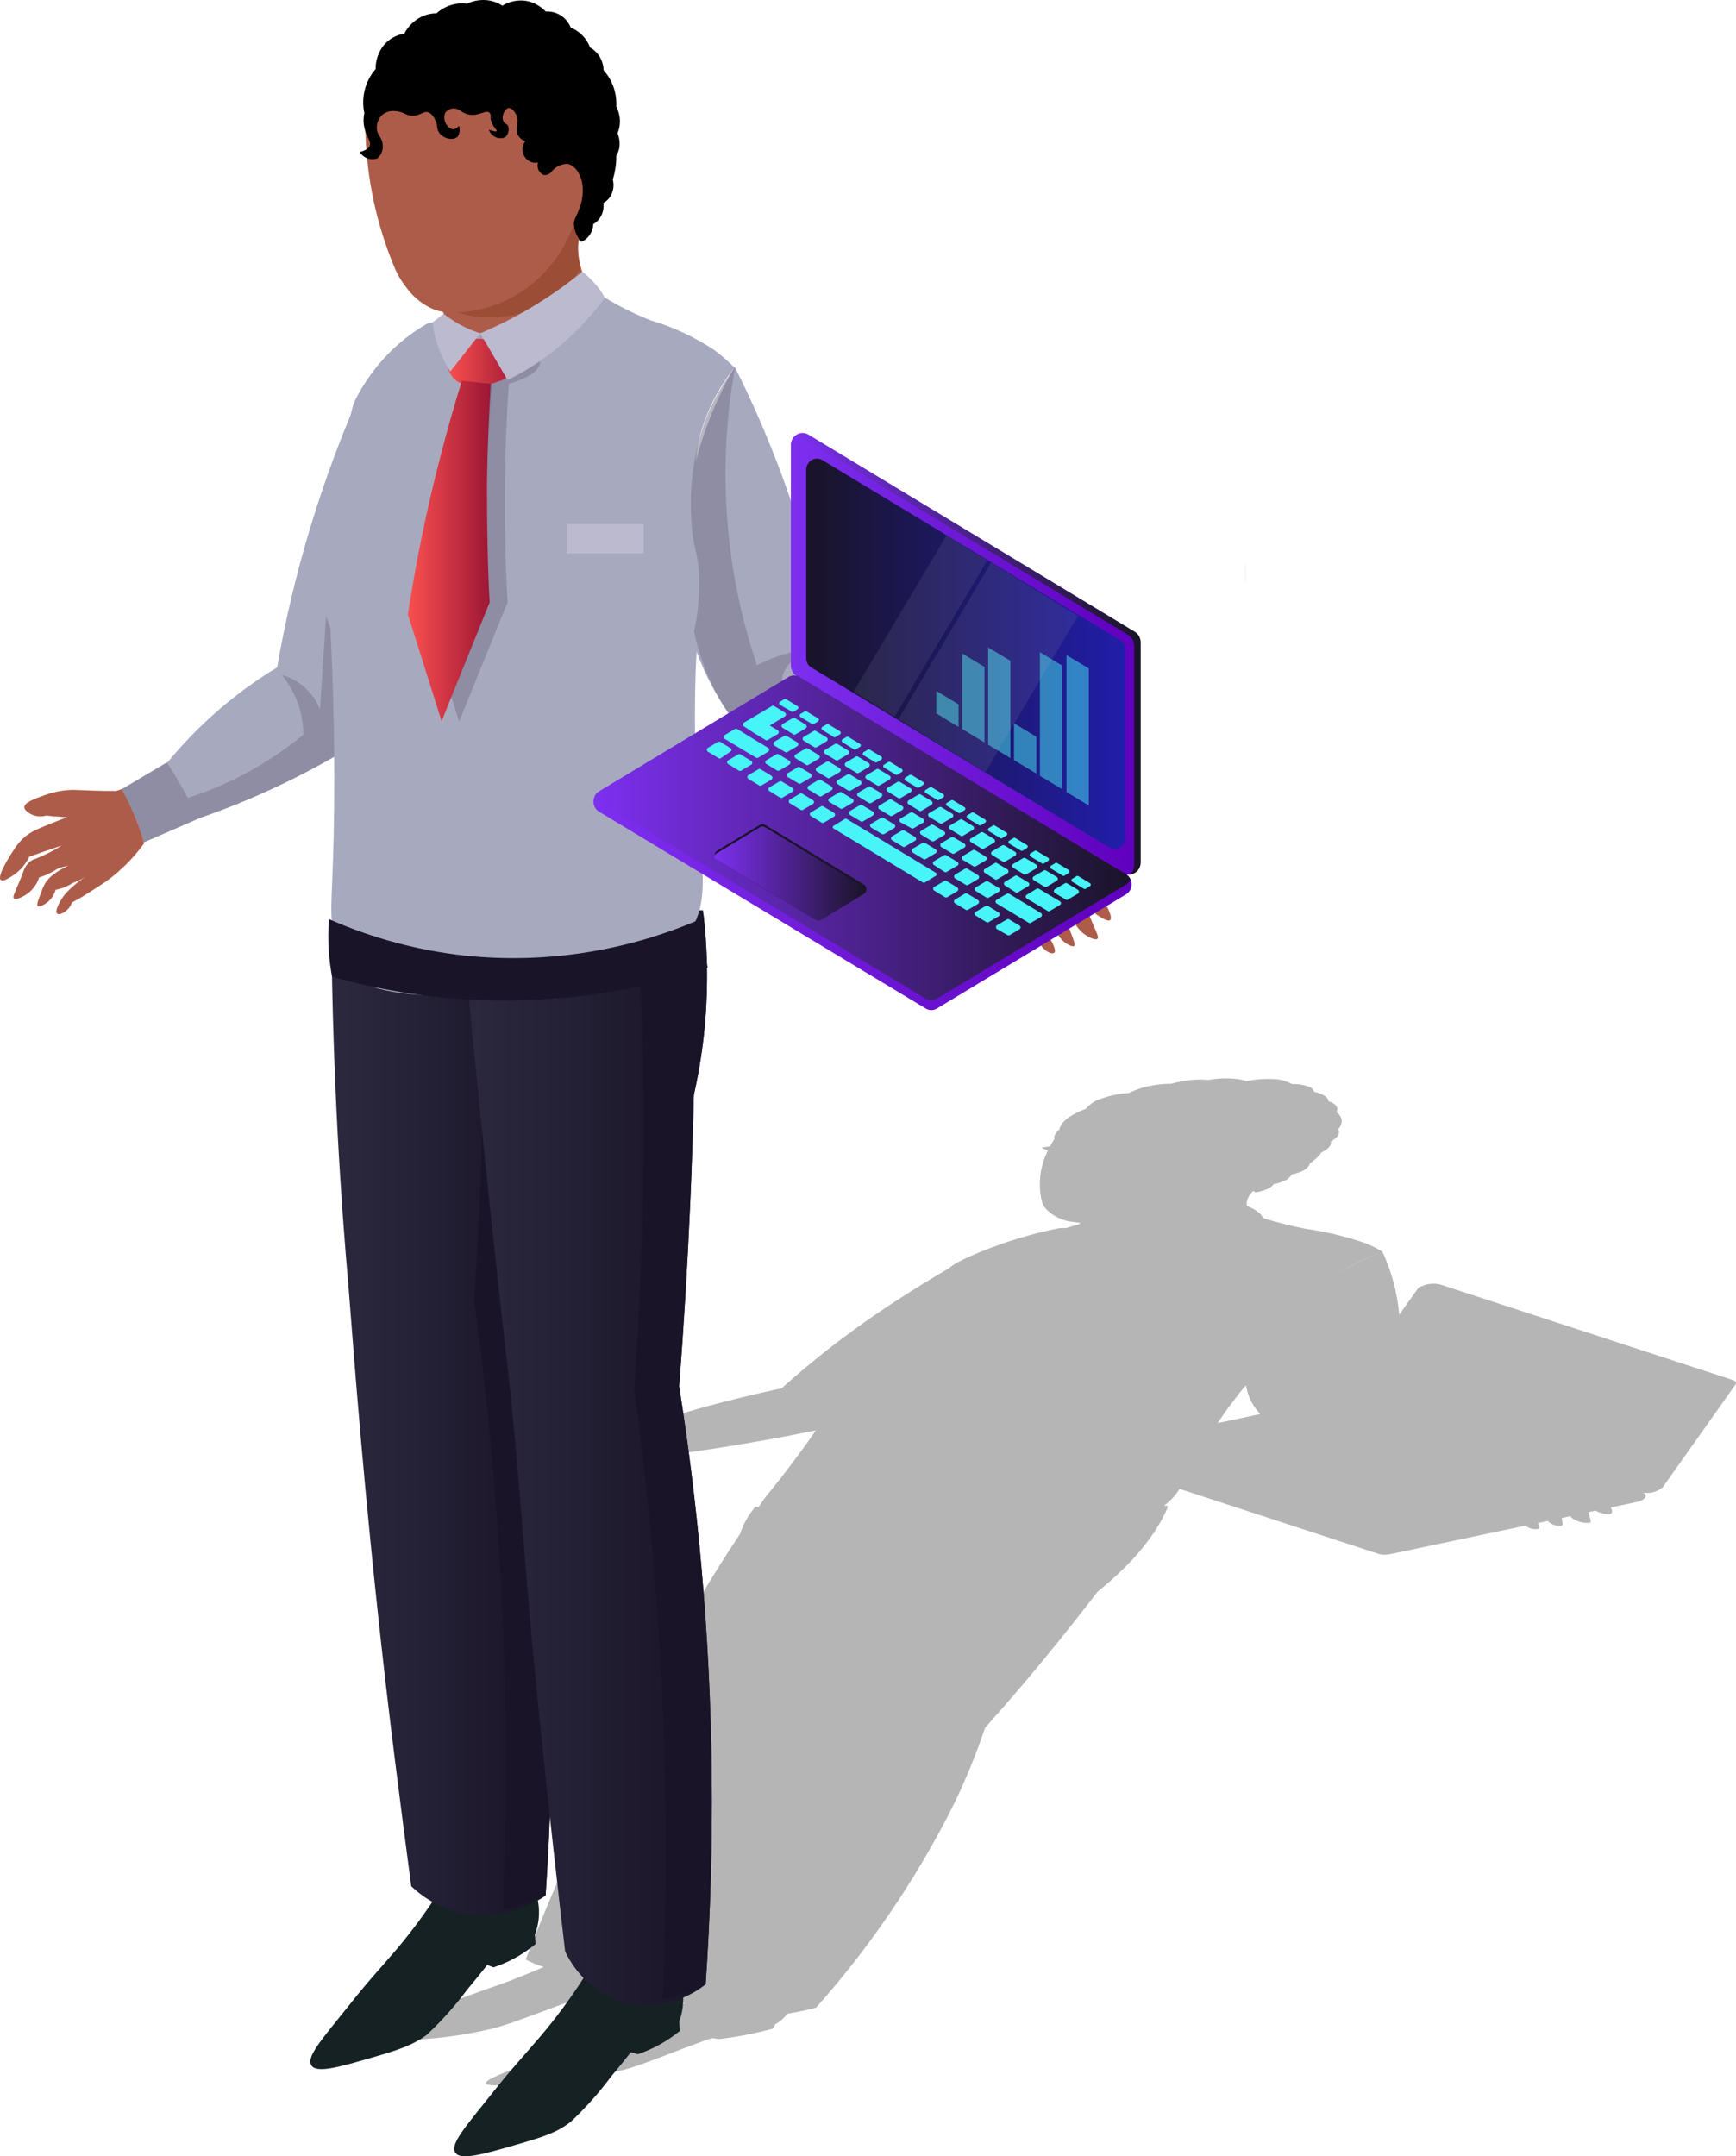 <svg width="273" height="339" viewBox="0 0 273 339" fill="none" xmlns="http://www.w3.org/2000/svg">
<path opacity="0.29" d="M272.407 216.93L226.479 201.938C225.581 201.733 224.646 201.797 223.781 202.122L223.494 202.257H223.35L223.174 202.374C223.092 202.444 223.017 202.523 222.951 202.609L220.045 206.689C219.736 203.246 218.838 199.891 217.395 196.783C214.77 197.785 212.228 199.015 209.797 200.46C212.219 198.997 214.763 197.767 217.395 196.783C216.549 196.265 215.662 195.821 214.745 195.457C211.68 194.396 208.526 193.637 205.327 193.191C203.08 192.76 200.858 192.199 198.67 191.512C198.37 191.002 197.953 190.581 197.457 190.286C197.02 189.997 196.554 189.761 196.068 189.581C196.06 189.469 196.06 189.357 196.068 189.245C196.06 189.139 196.06 189.032 196.068 188.926C196.103 188.778 196.146 188.633 196.195 188.49C196.396 188.034 196.678 187.624 197.026 187.281H197.201L197.409 187.465C197.954 187.387 198.489 187.246 199.005 187.046C199.513 186.905 199.965 186.6 200.298 186.173C200.845 186.062 201.38 185.893 201.895 185.669C202.41 185.498 202.847 185.133 203.124 184.645C203.621 184.551 204.107 184.405 204.576 184.208C205.822 183.671 205.965 183.033 205.981 182.916C206.285 182.703 206.578 182.473 206.859 182.227C207.217 181.915 207.538 181.56 207.817 181.17C208.136 181.032 208.437 180.851 208.711 180.632C209.366 180.095 209.334 179.659 209.286 179.474C209.587 179.305 209.866 179.096 210.116 178.853C210.317 178.709 210.462 178.495 210.526 178.249C210.591 178.003 210.57 177.741 210.467 177.51C210.742 177.202 210.925 176.817 210.994 176.401C211.005 176.086 210.932 175.774 210.782 175.501C210.632 175.228 210.413 175.005 210.148 174.857C210.242 174.714 210.292 174.544 210.292 174.37C210.292 174.196 210.242 174.026 210.148 173.883C209.83 173.517 209.411 173.265 208.951 173.161C208.917 172.997 208.854 172.841 208.763 172.703C208.673 172.565 208.558 172.447 208.424 172.355C207.89 172.001 207.292 171.767 206.668 171.667C206.616 171.501 206.53 171.35 206.417 171.222C206.304 171.095 206.166 170.994 206.013 170.928C205.119 170.561 204.162 170.395 203.204 170.441C202.321 169.953 201.343 169.683 200.346 169.652C198.897 169.57 197.444 169.677 196.02 169.971C195.412 169.778 194.785 169.654 194.152 169.602C192.772 169.475 191.382 169.537 190.017 169.787C189.13 169.706 188.238 169.706 187.351 169.787C186.273 169.896 185.205 170.098 184.159 170.391C183.228 170.384 182.299 170.463 181.381 170.626C180.05 170.832 178.754 171.239 177.534 171.835C176.143 171.91 174.769 172.181 173.447 172.641C172.411 172.899 171.475 173.485 170.765 174.32C169.88 174.639 169.029 175.055 168.227 175.562C166.918 176.435 166.63 177.241 166.63 177.543C166.258 177.802 165.972 178.178 165.816 178.618C165.776 178.76 165.776 178.912 165.816 179.054C165.572 179.427 165.348 179.813 165.146 180.213C164.708 180.302 164.265 180.363 163.821 180.397C164.111 180.631 164.45 180.786 164.81 180.851C163.559 183.29 163.206 186.13 163.821 188.825C163.992 189.453 164.35 190.006 164.842 190.404C165.884 191.328 167.16 191.912 168.514 192.082L169.823 192.25C169.832 192.306 169.832 192.363 169.823 192.418L167.62 193.073H166.662C161.731 194.04 156.914 195.566 152.295 197.623C151.672 197.925 151.034 198.227 150.443 198.546C149.998 198.796 149.576 199.088 149.182 199.419C144.919 201.904 140.465 204.708 136.028 207.814C131.47 211.025 127.094 214.512 122.921 218.257C118.978 219.096 114.333 220.204 109.288 221.615C105.377 222.756 102.009 223.915 99.167 224.972H98.975L91.121 226.651L89.684 226.953L88.695 227.071C85.614 227.071 83.554 226.987 82.165 226.953C81.862 226.953 81.319 226.953 80.569 226.953C79.133 226.987 77.7 227.099 76.275 227.289C74.817 227.324 73.376 227.62 72.012 228.162C71.885 228.347 72.252 228.481 72.523 228.599C73.456 228.85 74.424 228.918 75.381 228.8H76.578C77.36 228.8 78.174 228.8 78.861 228.884C76.754 229.17 74.998 229.438 73.704 229.64C72.743 229.769 71.789 229.954 70.847 230.194C69.84 230.471 68.853 230.825 67.894 231.251C67.558 231.386 63.663 233.098 64.174 233.384C65.026 233.406 65.877 233.293 66.696 233.048C67.941 232.77 69.147 232.33 70.288 231.738L73.385 231.335L76.466 230.949C73.545 231.554 72.06 231.789 71.246 231.889C70.901 231.923 70.56 231.984 70.224 232.074C69.657 232.216 69.117 232.46 68.628 232.796C66.281 234.257 65.308 234.626 65.579 234.777C66.563 234.809 67.545 234.667 68.484 234.357C69.38 234.122 70.24 233.754 71.039 233.266C71.597 233.266 72.268 233.115 73.002 232.981C73.737 232.846 74.359 232.729 74.886 232.611L76.482 232.443C75.574 232.578 74.674 232.763 73.784 232.998C73.152 233.144 72.532 233.346 71.933 233.602C71.518 233.781 71.118 233.994 70.735 234.24C69.682 234.895 69.139 235.23 69.33 235.331C70.222 235.341 71.107 235.164 71.933 234.811C72.406 234.651 72.857 234.426 73.273 234.139C73.963 234.097 74.651 234.019 75.333 233.904L76.61 233.652L77.472 233.535C78.079 233.535 78.605 233.333 79.068 233.233C77.472 233.585 76.323 233.938 75.493 234.206C74.951 234.378 74.418 234.58 73.896 234.811C73.337 235.063 72.028 235.701 72.3 235.868C73.075 235.945 73.857 235.83 74.583 235.533C74.883 235.425 75.172 235.284 75.445 235.113L77.456 234.71C78.669 234.441 79.835 234.19 80.92 233.921C82.309 233.635 83.953 233.249 85.709 232.729C87.446 232.237 89.156 231.648 90.834 230.966L90.914 230.832H91.137L101.29 229.237H101.673C107.516 228.498 113.934 227.558 120.83 226.315C123.097 225.913 125.268 225.493 127.391 225.056L128.301 224.888C125.667 228.683 123.272 231.805 121.245 234.307C120.524 235.135 119.867 236.022 119.281 236.96L118.803 236.859C118.19 237.579 117.655 238.367 117.206 239.209C116.871 239.807 116.603 240.444 116.408 241.107C111.534 248.4 107.093 256.003 103.11 263.873C102.072 265.938 96.996 275.172 91.361 287.495C87.737 295.436 84.879 302.387 82.676 308.062C83.579 308.564 84.532 308.958 85.518 309.237C82.07 310.714 79.132 311.873 76.865 312.595C72.779 314.089 70.48 314.878 65.515 316.742C58.97 319.226 55.697 320.485 56.064 321.04C56.432 321.594 61.029 321.191 66.665 320.586C70.324 320.318 73.958 319.757 77.536 318.907C79.436 318.42 81.942 317.497 86.955 315.633C88.918 314.912 90.531 314.29 91.632 313.871L92.702 314.038C93.867 313.904 95.24 313.703 96.772 313.4C98.305 313.098 99.965 312.712 101.162 312.393L101.546 311.705C102.12 311.335 103.525 310.362 103.812 309.17L105.409 308.834C107.005 306.97 108.602 305.04 110.198 303.075C108.362 307.071 106.877 310.429 105.776 312.964C106.181 313.811 106.821 314.507 107.612 314.962C103.429 316.825 99.805 318.219 97.235 319.142C93.148 320.637 90.85 321.426 85.885 323.289C79.34 325.774 76.067 327.033 76.434 327.587C76.802 328.141 81.399 327.722 87.05 327.134C90.708 326.855 94.342 326.294 97.922 325.455C99.805 324.968 102.312 324.045 107.324 322.097C109.288 321.375 110.9 320.754 112.002 320.418L113.071 320.586C114.237 320.435 115.61 320.234 117.142 319.948C118.675 319.663 120.335 319.26 121.532 318.941L121.915 318.253C122.654 317.825 123.309 317.256 123.847 316.574C125.357 316.341 126.854 316.027 128.333 315.633C136.594 306.355 143.682 295.995 149.421 284.809C151.558 280.564 153.394 276.159 154.913 271.629C158.797 267.298 162.607 262.821 166.343 258.198C168.525 255.489 170.616 252.831 172.617 250.223C173.016 249.904 173.415 249.585 173.814 249.233L174.261 248.863L175.027 248.175L175.522 247.722L176.272 247.016L176.719 246.58C177.023 246.294 177.31 245.992 177.597 245.69L177.837 245.455C178.172 245.102 178.507 244.733 178.827 244.364C179.444 243.659 180.035 242.92 180.599 242.148L180.694 242.03L180.806 241.879C180.95 241.694 181.046 241.526 181.173 241.342L181.381 241.056H181.493C181.537 240.947 181.574 240.835 181.604 240.721C181.732 240.519 181.86 240.334 181.972 240.133C182.083 239.931 182.179 239.797 182.275 239.629L182.642 239.008C182.754 238.807 182.85 238.605 182.945 238.404C183.041 238.202 183.153 238.017 183.249 237.833L183.616 237.027L183.584 236.725H183.041C184.015 236.015 184.85 235.114 185.5 234.072L216.853 244.313C217.468 244.458 218.105 244.458 218.72 244.313L239.936 239.847C239.971 239.91 240.021 239.962 240.08 239.999C240.604 240.339 241.226 240.476 241.836 240.385C242.267 240.25 242.044 239.747 241.836 239.445L243.433 239.109C243.486 239.196 243.551 239.275 243.624 239.344C244.162 239.746 244.818 239.936 245.476 239.881C245.795 239.881 245.731 239.461 245.62 238.807C245.614 238.756 245.614 238.706 245.62 238.655L246.929 238.37C247.129 238.624 247.387 238.82 247.679 238.941C248.377 239.319 249.163 239.482 249.946 239.411C250.393 239.277 250.058 238.941 249.802 237.732L250.904 237.497L251.207 237.648C251.84 237.94 252.528 238.072 253.218 238.034C253.633 237.9 253.538 237.447 253.314 236.993L257.305 236.154C258.359 235.936 258.902 235.449 258.822 235.079C258.793 234.999 258.743 234.929 258.678 234.878C258.576 234.802 258.463 234.746 258.343 234.71H258.838C259.799 234.773 260.746 234.449 261.488 233.803L272.934 217.652C273.093 217.4 272.982 217.098 272.407 216.93ZM193.785 220.49C194.775 219.18 195.381 218.374 195.956 217.787C196.149 219.109 196.66 220.357 197.441 221.413L197.6 221.598C197.776 221.833 197.951 222.085 198.159 222.32L191.47 223.73C192.141 222.723 192.907 221.615 193.785 220.49Z" fill="black"/>
<path d="M195.796 88.074C195.86 88.716 195.892 89.36 195.892 90.005C195.893 90.65 195.861 91.294 195.796 91.936C195.796 91.298 195.796 90.66 195.796 90.005C195.796 89.35 195.828 88.712 195.796 88.074Z" fill="#E6E6E6"/>
<path d="M91.744 311.016C91.744 310.597 91.504 309.237 92.175 308.733C92.551 308.532 92.987 308.496 93.388 308.632C96.581 309.186 97.491 308.431 98.177 309.337C98.388 309.65 98.532 310.007 98.598 310.384C98.664 310.761 98.651 311.149 98.561 311.52C100.52 309.911 102.768 308.734 105.17 308.062C106.11 309.167 106.788 310.49 107.149 311.923C107.63 313.876 107.512 315.938 106.814 317.816L106.91 319.293C104.925 320.908 102.689 322.146 100.301 322.953L99.215 322.634C98.497 323.541 97.427 324.867 96.118 326.446C94.197 329.025 92.059 331.419 89.733 333.598C87.434 335.361 85.263 335.999 80.921 337.258C76.131 338.634 72.364 339.726 71.582 338.399C70.799 337.073 73.05 334.521 77.392 329.098C80.585 325.052 82.277 323.34 85.039 320.082C87.463 317.22 89.703 314.191 91.744 311.016Z" fill="#162124"/>
<path d="M69.075 297.367C69.075 296.947 68.836 295.587 69.506 295.084C69.882 294.883 70.318 294.847 70.719 294.983C73.912 295.537 74.822 294.782 75.508 295.705C75.725 296.015 75.873 296.371 75.942 296.749C76.011 297.126 76 297.515 75.908 297.888C76.562 297.339 77.256 296.845 77.983 296.41C79.404 295.54 80.928 294.874 82.517 294.429C83.617 295.739 84.35 297.345 84.631 299.068C84.913 300.791 84.734 302.562 84.113 304.183L84.209 305.644C83.166 306.502 82.049 307.255 80.872 307.894C79.82 308.456 78.725 308.928 77.6 309.304L76.626 308.918C75.908 309.841 74.838 311.168 73.513 312.746C71.59 315.324 69.453 317.718 67.127 319.898C64.829 321.577 62.658 322.282 58.3 323.541C53.51 324.918 49.759 326.026 48.961 324.7C48.162 323.373 50.445 320.805 54.787 315.399C57.98 311.352 59.672 309.623 62.434 306.383C64.833 303.534 67.051 300.522 69.075 297.367Z" fill="#162124"/>
<path d="M84.736 140.809C84.416 152.001 83.964 163.479 83.379 175.243C82.889 184.981 82.309 194.556 81.639 203.969C83.043 212.867 84.241 222.253 85.119 232.091C87.076 254.01 87.305 276.062 85.805 298.022C81.758 300.758 76.85 301.711 72.14 300.674C69.362 299.971 66.795 298.552 64.669 296.544C63.073 284.439 61.125 269.682 59.321 252.658C56.511 226.366 55.187 206.639 54.803 202.29C53.638 189.128 52.345 170.122 52.105 146.685L84.736 140.809Z" fill="url(#paint0_linear_863_89)"/>
<path d="M84.496 148.28L75.509 150.345C76.101 165.907 75.941 181.49 75.03 197.035C74.886 199.503 74.726 201.938 74.551 204.372C76.147 215.957 77.44 228.313 78.318 241.308C79.645 260.92 79.89 280.596 79.053 300.238C81.381 299.782 83.645 299.014 85.789 297.955C87.29 276.001 87.06 253.954 85.103 232.041C84.225 222.185 83.028 212.8 81.623 203.919C82.272 194.495 82.852 184.914 83.363 175.176C83.842 166.099 84.22 157.133 84.496 148.28Z" fill="#191427"/>
<path d="M110.549 143.109C110.999 146.699 111.213 150.317 111.188 153.938C111.16 160.068 110.463 166.174 109.113 172.137C108.969 177.728 108.793 183.42 108.538 189.195C108.112 199.056 107.532 208.637 106.798 217.938C108.203 226.819 109.4 236.204 110.278 246.06C112.243 267.973 112.472 290.02 110.964 311.974C109.046 313.484 106.822 314.508 104.466 314.968C102.11 315.429 99.685 315.311 97.379 314.626C93.682 313.284 90.629 310.477 88.87 306.803C87.801 297.686 86.204 283.734 84.48 266.609C82.277 244.448 81.623 230.664 79.963 216.242C77.983 199 75.285 174.152 72.46 143.193L110.549 143.109Z" fill="url(#paint1_linear_863_89)"/>
<path d="M109.112 172.137C111.22 162.792 111.723 153.127 110.597 143.596L100.205 144.133C101.53 166.424 101.53 188.78 100.205 211.071C100.061 213.522 99.901 215.973 99.726 218.408C101.322 230.009 102.631 242.349 103.509 255.344C104.823 274.956 105.063 294.632 104.227 314.274C106.558 313.825 108.823 313.057 110.964 311.99C112.472 290.037 112.243 267.99 110.278 246.076C109.4 236.221 108.202 226.836 106.798 217.955C107.511 208.642 108.091 199.061 108.538 189.212C108.793 183.419 108.969 177.728 109.112 172.137Z" fill="#191427"/>
<path d="M78.222 147.743C78.222 148.012 78.146 148.276 78.003 148.5C77.861 148.724 77.658 148.898 77.42 149.001C77.183 149.103 76.922 149.129 76.671 149.075C76.42 149.021 76.189 148.89 76.009 148.698C75.829 148.506 75.707 148.262 75.659 147.997C75.611 147.733 75.639 147.459 75.739 147.21C75.84 146.962 76.008 146.751 76.223 146.604C76.437 146.456 76.689 146.379 76.945 146.383C77.114 146.383 77.282 146.418 77.438 146.486C77.594 146.555 77.735 146.655 77.854 146.782C77.973 146.908 78.067 147.059 78.13 147.223C78.193 147.388 78.225 147.565 78.222 147.743Z" fill="url(#paint2_linear_863_89)"/>
<path d="M18.262 124.355C15.452 124.355 13.473 124.255 12.26 124.204C11.776 124.169 11.291 124.169 10.807 124.204C9.551 124.291 8.311 124.55 7.119 124.977C5.523 125.548 3.815 126.135 3.831 126.924C3.831 127.31 4.246 127.613 4.565 127.831C4.968 128.088 5.417 128.254 5.884 128.321C6.351 128.387 6.826 128.352 7.279 128.217L8.412 128.351C9.163 128.351 9.865 128.469 10.552 128.486C8.811 129.124 7.359 129.728 6.337 130.165C5.547 130.463 4.8 130.875 4.118 131.39C3.324 132.032 2.643 132.817 2.107 133.707C1.899 134.026 -0.543 137.669 0.111 138.341C0.494 138.71 1.707 137.837 2.17 137.552C3.206 136.844 4.044 135.859 4.597 134.698L7.151 133.791L9.705 132.935C8.393 133.764 7.008 134.461 5.571 135.017C5.28 135.102 5.005 135.238 4.757 135.42C4.263 135.819 3.891 136.362 3.687 136.981C2.506 140.137 1.867 140.943 2.202 141.262C2.538 141.581 3.926 140.842 4.565 140.305C5.301 139.692 5.855 138.871 6.161 137.938C6.708 137.775 7.242 137.567 7.758 137.317C8.26 137.073 8.745 136.792 9.211 136.477L11.174 135.99L11.669 135.755C10.526 136.131 9.448 136.698 8.476 137.434C7.974 137.786 7.536 138.229 7.183 138.744C6.915 139.186 6.695 139.659 6.529 140.154C5.986 141.564 5.714 142.253 5.938 142.471C6.161 142.689 7.327 142.118 7.981 141.346C8.331 140.921 8.592 140.423 8.748 139.885C9.341 139.78 9.919 139.599 10.472 139.348C10.817 139.185 11.153 139 11.477 138.794L12.18 138.526C12.607 138.34 13.018 138.115 13.409 137.854C12.474 138.475 11.597 139.189 10.791 139.986C10.389 140.373 10.03 140.807 9.721 141.279C9.37 141.833 8.604 143.226 8.955 143.596C9.306 143.965 10.216 143.461 10.791 142.807C11.02 142.545 11.194 142.237 11.302 141.9L12.898 141.01C13.84 140.439 14.718 139.852 15.532 139.331C16.827 138.534 18.041 137.6 19.156 136.544C20.438 135.371 21.599 134.06 22.62 132.633L22.093 123.063L18.262 124.355Z" fill="#AE5C4A"/>
<path d="M21.311 128.788C26.148 126.739 31.927 124.238 38.313 121.233C47.157 117.086 51.084 114.937 54.117 110.37C55.284 108.537 56.293 106.599 57.134 104.578C58.751 100.789 59.863 96.783 60.438 92.674C60.854 93.463 61.285 94.252 61.716 95.042C62.442 97.412 63.023 99.829 63.456 102.278C63.312 103 63.136 103.805 63.136 103.805C61.906 108.362 59.443 112.445 56.048 115.558C52.329 119.1 48.769 120.88 36.716 126.219C32.236 128.2 27.51 130.265 22.54 132.414C22.266 131.159 21.854 129.942 21.311 128.788Z" fill="#CD6657"/>
<path d="M57.071 60.792C53.863 67.934 51.111 75.293 48.833 82.819C46.628 90.062 44.874 97.448 43.581 104.93C39.97 107.111 36.561 109.64 33.396 112.485C30.883 114.743 28.535 117.195 26.372 119.822L19.156 124.07C19.993 125.592 20.74 127.168 21.391 128.788C21.871 129.973 22.292 131.183 22.652 132.414L31.369 128.62C36.661 126.79 41.834 124.597 46.854 122.055C49.195 120.858 51.414 119.649 53.511 118.429L57.071 60.792Z" fill="#A7A9BF"/>
<path opacity="0.52" d="M50.318 111.512C49.656 109.857 48.545 108.444 47.125 107.449C46.276 106.84 45.329 106.397 44.331 106.139C45.552 107.607 46.475 109.321 47.045 111.176C47.476 112.575 47.697 114.037 47.7 115.507C42.281 119.974 36.121 123.344 29.533 125.447C28.878 124.204 28.144 122.928 27.362 121.619C26.979 120.997 26.595 120.427 26.228 119.856L19.156 124.07C19.993 125.592 20.74 127.168 21.391 128.788C21.902 130.064 22.317 131.272 22.652 132.414L31.369 128.62C36.661 126.79 41.834 124.597 46.854 122.055C49.195 120.858 51.414 119.649 53.511 118.429L53.032 77.782L52.569 77.228L50.318 111.512Z" fill="#78738D"/>
<path d="M156.445 130.668C159.255 130.668 161.234 130.668 162.448 130.517C162.735 130.517 163.23 130.517 163.9 130.517C165.158 130.604 166.398 130.87 167.588 131.306C169.184 131.877 170.877 132.448 170.877 133.237C170.877 133.64 170.461 133.925 170.142 134.16C169.74 134.42 169.291 134.587 168.823 134.651C168.355 134.715 167.88 134.673 167.428 134.529L166.295 134.664C165.545 134.748 164.842 134.781 164.156 134.798C165.896 135.453 167.349 136.041 168.354 136.477C169.149 136.776 169.901 137.188 170.589 137.703C171.377 138.346 172.056 139.124 172.601 140.003C172.808 140.322 175.235 144.015 174.596 144.637C174.213 145.006 173 144.116 172.537 143.847C171.504 143.137 170.667 142.152 170.11 140.993C169.28 140.674 168.418 140.372 167.556 140.07C166.694 139.768 165.832 139.499 165.002 139.23C166.338 140.074 167.749 140.777 169.216 141.329C169.507 141.415 169.782 141.551 170.03 141.732C170.525 142.134 170.892 142.684 171.084 143.31C172.265 146.45 172.92 147.256 172.569 147.591C172.218 147.927 170.861 147.172 170.222 146.634C169.495 146.006 168.944 145.182 168.626 144.25C168.079 144.094 167.545 143.892 167.029 143.646C166.522 143.407 166.035 143.121 165.577 142.79L163.741 142.252L163.246 142.017C164.366 142.39 165.418 142.957 166.359 143.696C166.863 144.058 167.305 144.507 167.668 145.023C167.943 145.461 168.163 145.935 168.322 146.433C168.865 147.826 169.136 148.532 168.913 148.733C168.689 148.935 167.524 148.397 166.87 147.625C166.473 147.183 166.183 146.648 166.024 146.064C165.43 145.951 164.851 145.765 164.299 145.51C163.951 145.353 163.615 145.167 163.294 144.956L162.591 144.704C162.163 144.512 161.752 144.282 161.362 144.015C162.302 144.636 163.179 145.356 163.98 146.164C164.389 146.544 164.749 146.979 165.05 147.457C165.401 148.011 166.167 149.405 165.816 149.757C165.465 150.11 164.555 149.64 163.98 148.985C163.754 148.715 163.58 148.402 163.469 148.062C162.958 147.793 162.432 147.491 161.873 147.172C160.931 146.601 160.037 146.03 159.223 145.493C157.947 144.731 156.739 143.849 155.615 142.857C154.312 141.716 153.134 140.427 152.103 139.012L152.63 129.442L156.445 130.668Z" fill="#AE5C4A"/>
<path d="M115.594 57.77C120.583 67.713 124.579 78.172 127.519 88.981C128.684 93.329 129.626 97.51 130.393 101.505C133.697 106.76 137.449 112.25 141.743 117.858C143.946 120.746 146.144 123.477 148.336 126.051L155.632 130.332C154.881 131.843 154.131 133.421 153.397 135.05C152.662 136.679 151.8 138.676 151.114 140.423L143.419 134.899C138.338 132.032 133.437 128.825 128.748 125.296C121.708 119.973 117.175 116.481 113.311 110.185C111.218 106.83 109.605 103.171 108.522 99.323C105.801 85.018 108.297 70.16 115.514 57.703L115.594 57.77Z" fill="#A7A9BF"/>
<path d="M92.59 45.144C95.633 47.274 98.901 49.026 102.328 50.366C105.855 51.406 109.221 52.978 112.321 55.033C113.454 55.865 114.522 56.791 115.514 57.803C113.601 60.175 112.064 62.857 110.964 65.745C108.043 73.451 109.942 78.454 109.911 94.874C109.911 101.405 109.48 99.91 109.32 108.406C108.809 133.959 112.992 139.919 108.155 147.021C104.052 152.981 96.804 154.878 91.648 156.221C87.274 157.363 83.139 157.195 74.87 156.876C63.615 156.439 57.916 156.137 54.947 152.796C51.754 149.086 52.01 143.78 52.217 139.13C52.632 129.879 52.84 116.632 51.962 98.752C51.802 98.366 51.563 97.728 51.323 96.955C49.455 90.878 50.621 85.757 52.919 75.214C55.41 63.982 55.394 63.881 55.825 62.974C58.396 57.843 62.357 53.63 67.207 50.869L92.59 45.144Z" fill="#A7A9BF"/>
<path d="M90.993 36.145C90.547 39.249 91.109 42.419 92.59 45.145C91.094 47.044 89.289 48.647 87.258 49.879C83.737 52.108 79.594 52.997 75.525 52.397C73.626 52.059 71.8 51.371 70.129 50.366L68.436 45.48L90.993 36.145Z" fill="#AE5C4A"/>
<path d="M58.172 15.109C57.694 16.935 57.458 18.822 57.469 20.716C57.658 27.982 59.176 35.141 61.939 41.803C62.421 43.017 63.072 44.149 63.871 45.161C65.01 46.754 66.554 47.977 68.325 48.687C69.897 49.217 71.567 49.338 73.194 49.039C77.518 48.33 81.599 46.475 85.055 43.65C89.048 40.781 92.257 36.863 94.362 32.284C96.594 27.541 97.219 22.139 96.134 16.972C95.782 15.109 93.723 6.395 85.629 2.567C81.438 0.764 76.816 0.386 72.41 1.485C68.004 2.584 64.036 5.105 61.061 8.695C59.716 10.619 58.735 12.796 58.172 15.109Z" fill="#AE5C4A"/>
<path d="M60.215 17.98C59.906 18.23 59.658 18.553 59.491 18.924C59.325 19.295 59.244 19.702 59.257 20.112C59.257 21.304 60.103 21.505 60.183 22.765C60.23 23.165 60.179 23.572 60.033 23.945C59.888 24.318 59.654 24.646 59.353 24.897C58.847 25.081 58.297 25.082 57.791 24.9C57.284 24.717 56.851 24.361 56.559 23.889C57.613 23.654 57.964 23.251 58.156 22.916C58.411 22.177 57.581 21.522 57.293 20.061C57.127 19.31 57.127 18.529 57.293 17.778C57.036 16.56 57.062 15.295 57.371 14.09C57.679 12.886 58.261 11.778 59.065 10.861C59.05 9.476 59.516 8.133 60.374 7.083C61.202 6.108 62.335 5.477 63.567 5.304C64.177 4.132 65.128 3.196 66.281 2.634C67.022 2.276 67.828 2.092 68.644 2.097C69.298 1.508 70.062 1.07 70.886 0.809C71.711 0.549 72.579 0.473 73.433 0.586C74.571 0.04 75.841 -0.13 77.073 0.099C77.757 0.236 78.412 0.504 79.004 0.888C80.129 0.207 81.439 -0.059 82.724 0.133C83.897 0.34 84.98 0.927 85.821 1.812C86.863 1.748 87.89 2.102 88.694 2.802C89.156 3.227 89.521 3.755 89.764 4.347C90.537 4.656 91.231 5.151 91.791 5.791C92.217 6.285 92.557 6.853 92.797 7.47C93.422 7.813 93.948 8.326 94.321 8.954C94.694 9.583 94.901 10.305 94.92 11.046C95.772 11.989 96.382 13.144 96.692 14.403C96.886 15.169 96.961 15.963 96.916 16.754C97.376 17.628 97.566 18.632 97.459 19.625C97.404 20.083 97.286 20.53 97.107 20.951C97.42 21.689 97.514 22.507 97.379 23.302C97.295 23.715 97.138 24.108 96.916 24.46C96.93 25.221 96.866 25.981 96.724 26.727C96.641 27.233 96.524 27.732 96.373 28.221C96.491 28.687 96.512 29.174 96.435 29.649C96.358 30.124 96.184 30.576 95.926 30.974C95.656 31.37 95.3 31.692 94.888 31.915C94.983 32.687 94.82 33.471 94.425 34.131C94.148 34.599 93.757 34.982 93.292 35.239C93.272 35.932 93.024 36.597 92.59 37.119C92.277 37.531 91.863 37.845 91.392 38.026C90.689 37.289 90.278 36.299 90.243 35.256C90.243 34.399 90.642 34.114 91.073 32.871C91.607 31.59 91.773 30.172 91.552 28.792C91.552 28.54 90.945 26.038 89.221 25.77C88.742 25.765 88.267 25.875 87.833 26.09C87.399 26.305 87.017 26.62 86.715 27.012C86.569 27.192 86.384 27.331 86.175 27.419C85.967 27.507 85.741 27.54 85.518 27.516C85.154 27.375 84.857 27.092 84.687 26.726C84.517 26.36 84.489 25.939 84.608 25.552C84.179 25.646 83.733 25.593 83.336 25.399C82.939 25.206 82.612 24.882 82.405 24.477C82.226 24.12 82.149 23.716 82.183 23.314C82.217 22.912 82.36 22.529 82.596 22.21C82.075 22.022 81.641 21.632 81.383 21.119C80.952 20.162 81.67 19.44 81.255 18.248C81.032 17.644 80.505 16.939 79.978 16.989C79.451 17.039 78.861 18.164 79.1 18.886C79.34 19.608 79.755 19.373 79.946 19.91C80.017 20.212 80.007 20.529 79.917 20.826C79.827 21.122 79.66 21.387 79.435 21.589C79.192 21.689 78.933 21.738 78.672 21.732C78.411 21.727 78.153 21.667 77.914 21.556C77.675 21.445 77.46 21.286 77.28 21.087C77.1 20.888 76.959 20.654 76.865 20.397C77.807 20.733 78.062 20.699 78.126 20.599C78.19 20.498 77.663 20.095 77.328 19.289C76.993 18.483 77.328 18.064 76.993 17.745C76.45 17.14 75.301 18.366 73.64 17.996C72.475 17.728 72.14 16.905 71.118 17.073C70.9 17.099 70.691 17.173 70.501 17.288C70.311 17.404 70.147 17.559 70.017 17.745C69.921 17.992 69.874 18.257 69.88 18.524C69.885 18.791 69.943 19.054 70.049 19.296C70.156 19.539 70.308 19.756 70.498 19.933C70.687 20.111 70.909 20.246 71.15 20.33C71.351 20.322 71.548 20.268 71.727 20.173C71.906 20.077 72.063 19.942 72.188 19.776C72.276 20.053 72.304 20.348 72.271 20.638C72.238 20.928 72.144 21.207 71.996 21.455C71.326 22.194 69.713 21.791 69.107 20.934C68.5 20.078 68.979 19.826 68.404 18.785C68.215 18.316 67.876 17.93 67.446 17.694C66.648 17.342 66.233 18.148 64.988 18.198C63.743 18.248 63.599 17.509 62.003 17.459C61.367 17.403 60.733 17.588 60.215 17.98Z" fill="black"/>
<path d="M71.837 49.107C75.865 48.977 79.766 47.592 83.043 45.125C86.321 42.659 88.827 39.224 90.243 35.256C90.26 35.843 90.408 36.418 90.674 36.934C90.777 37.14 90.894 37.336 91.025 37.522C90.865 38.635 90.865 39.767 91.025 40.88C91.098 41.341 91.205 41.796 91.345 42.24C89.846 44.522 87.868 46.411 85.566 47.764C81.327 50.063 76.406 50.545 71.837 49.107Z" fill="#9C4D36"/>
<path d="M51.722 144.502C58.523 147.491 65.703 149.419 73.034 150.227C85.63 151.554 98.343 149.606 110.054 144.553C110.469 147.088 110.868 149.589 111.283 152.141C99.289 156.128 86.715 157.834 74.151 157.178C66.738 156.791 59.385 155.576 52.217 153.552C51.974 152.225 51.803 150.886 51.706 149.539C51.599 147.862 51.605 146.179 51.722 144.502Z" fill="#191427"/>
<path opacity="0.52" d="M75.525 52.397C75.636 54.781 75.764 57.165 75.876 59.549C75.716 70.227 75.551 80.916 75.381 91.617L77.44 59.365L75.525 52.397Z" fill="#78738D"/>
<path opacity="0.52" d="M108.745 82.064C108.841 85.858 109.878 86.798 109.958 91.012C110.01 93.779 109.737 96.542 109.144 99.239C109.875 102.773 111.113 106.17 112.816 109.312C116.392 115.91 121.101 119.52 128.78 125.262C133.474 128.783 138.374 131.99 143.45 134.865L151.145 140.389C151.847 138.71 152.598 136.863 153.428 135.016C154.258 133.17 154.913 131.81 155.663 130.299L148.367 126.017C147.804 126.585 147.271 127.185 146.771 127.814C146.041 128.795 145.399 129.846 144.855 130.953C142.94 129.661 126.225 118.294 123.48 110.907C122.788 109.362 122.674 107.6 123.16 105.971C124.198 103.184 127.391 102.227 128.253 101.992C126.811 102.094 125.38 102.324 123.975 102.681C122.269 103.129 120.615 103.771 119.042 104.595C113.95 89.587 112.759 73.423 115.594 57.77C113.72 60.172 112.187 62.847 111.044 65.711C109.113 70.909 108.327 76.5 108.745 82.064Z" fill="#78738D"/>
<path d="M101.21 82.399H89.126V87H101.21V82.399Z" fill="#BCBACF"/>
<path opacity="0.52" d="M79.244 53.304C78.765 53.304 74.455 52.716 73.321 55.302C73.076 55.933 72.994 56.621 73.084 57.297C73.174 57.972 73.432 58.61 73.832 59.147C74.216 59.658 74.723 60.053 75.301 60.288C74.072 64.217 72.906 68.33 71.805 72.662C69.778 80.565 68.143 88.573 66.904 96.653C68.681 102.25 70.448 107.846 72.204 113.443C74.726 107.208 77.264 100.968 79.819 94.723C79.483 88.88 79.324 82.651 79.403 76.087C79.467 70.58 79.67 65.331 80.01 60.339C81.606 59.952 84.895 58.66 84.911 56.981C84.927 55.302 81.638 53.589 79.244 53.304Z" fill="#78738D"/>
<path d="M70.56 55.302C70.315 55.933 70.233 56.621 70.322 57.297C70.412 57.972 70.67 58.61 71.071 59.147C72.667 61.363 76.163 60.574 77.185 60.339C78.781 59.952 82.07 58.66 82.086 56.981C82.102 55.302 78.893 53.623 76.482 53.388C76.004 53.237 71.741 52.716 70.56 55.302Z" fill="url(#paint3_linear_863_89)"/>
<path d="M77.185 60.339C76.865 65.375 76.642 70.58 76.578 76.087C76.578 82.651 76.674 88.88 76.993 94.723C74.471 100.968 71.954 107.186 69.442 113.375C67.686 107.779 65.919 102.183 64.142 96.586C65.381 88.505 67.017 80.497 69.043 72.594C70.176 68.145 71.374 63.915 72.635 59.868L77.185 60.339Z" fill="url(#paint4_linear_863_89)"/>
<path d="M91.552 42.727C88.964 44.837 86.232 46.745 83.379 48.435C80.846 49.936 78.222 51.26 75.524 52.397L79.819 59.751C83.288 58.045 86.512 55.835 89.397 53.186C91.501 51.267 93.415 49.129 95.112 46.807C94.597 45.851 93.957 44.975 93.212 44.204C92.71 43.651 92.154 43.156 91.552 42.727Z" fill="#BCBACF"/>
<path d="M75.525 52.397C74.117 51.955 72.766 51.335 71.502 50.551C70.897 50.173 70.311 49.764 69.746 49.325L68.022 50.702C68.169 51.986 68.459 53.248 68.883 54.462C69.361 55.861 70.01 57.187 70.815 58.408C72.396 56.41 73.96 54.395 75.525 52.397Z" fill="#BCBACF"/>
<path d="M176.608 137.249L125.3 106.257C125.02 106.087 124.786 105.842 124.624 105.547C124.462 105.253 124.375 104.918 124.374 104.578V70.009C124.372 69.668 124.456 69.333 124.617 69.037C124.778 68.742 125.011 68.496 125.291 68.326C125.572 68.155 125.89 68.066 126.214 68.067C126.538 68.067 126.856 68.158 127.136 68.33L178.46 99.323C178.74 99.493 178.973 99.738 179.136 100.032C179.298 100.327 179.384 100.661 179.386 101.002V135.554C179.387 135.896 179.303 136.233 179.141 136.531C178.979 136.828 178.745 137.075 178.463 137.247C178.182 137.419 177.862 137.51 177.536 137.51C177.21 137.511 176.89 137.421 176.608 137.249Z" fill="url(#paint5_linear_863_89)"/>
<path d="M125.076 68.498C125.446 68.502 125.806 68.619 126.114 68.834L177.422 99.826C177.704 99.996 177.94 100.24 178.105 100.534C178.27 100.829 178.359 101.164 178.364 101.505V135.99C178.362 136.283 178.296 136.572 178.172 136.834C178.047 137.096 177.867 137.324 177.645 137.501C177.31 137.514 176.978 137.426 176.688 137.249L125.3 106.257C125.019 106.086 124.786 105.842 124.624 105.547C124.461 105.253 124.375 104.918 124.374 104.578V70.009C124.374 69.718 124.437 69.43 124.559 69.168C124.681 68.906 124.858 68.677 125.076 68.498Z" fill="url(#paint6_linear_863_89)"/>
<path d="M177.103 140.59L147.314 158.572C147.054 158.728 146.759 158.81 146.46 158.81C146.16 158.81 145.866 158.728 145.606 158.572L94.186 127.596C93.924 127.439 93.706 127.212 93.554 126.937C93.403 126.663 93.323 126.352 93.323 126.034C93.323 125.717 93.403 125.405 93.554 125.131C93.706 124.857 93.924 124.63 94.186 124.473L124.023 106.441C124.283 106.285 124.577 106.203 124.877 106.203C125.176 106.203 125.471 106.285 125.731 106.441L177.103 137.468C177.361 137.628 177.575 137.856 177.723 138.13C177.872 138.404 177.95 138.714 177.95 139.029C177.95 139.344 177.872 139.654 177.723 139.928C177.575 140.202 177.361 140.43 177.103 140.59Z" fill="url(#paint7_linear_863_89)"/>
<path d="M94.186 124.423L124.023 106.441C124.283 106.285 124.577 106.203 124.877 106.203C125.177 106.203 125.471 106.285 125.731 106.441L177.103 137.468C177.401 137.648 177.637 137.925 177.773 138.257C177.637 138.589 177.401 138.866 177.103 139.046L147.314 157.027C147.054 157.183 146.76 157.265 146.46 157.265C146.161 157.265 145.866 157.183 145.606 157.027L94.186 126.001C93.882 125.823 93.641 125.546 93.5 125.212C93.652 124.885 93.89 124.611 94.186 124.423Z" fill="url(#paint8_linear_863_89)"/>
<path d="M170.462 139.734L168.626 138.626C168.586 138.603 168.553 138.569 168.53 138.528C168.506 138.486 168.494 138.439 168.494 138.391C168.494 138.343 168.506 138.296 168.53 138.255C168.553 138.213 168.586 138.179 168.626 138.156L169.312 137.736C169.351 137.711 169.395 137.698 169.44 137.698C169.485 137.698 169.53 137.711 169.568 137.736L171.404 138.844C171.444 138.868 171.477 138.902 171.5 138.943C171.523 138.984 171.535 139.031 171.535 139.079C171.535 139.127 171.523 139.175 171.5 139.216C171.477 139.257 171.444 139.291 171.404 139.315L170.717 139.734C170.679 139.76 170.635 139.773 170.589 139.773C170.544 139.773 170.5 139.76 170.462 139.734Z" fill="#47F4F8"/>
<path d="M167.125 137.669L165.289 136.561C165.25 136.538 165.216 136.504 165.193 136.462C165.17 136.421 165.158 136.374 165.158 136.326C165.158 136.278 165.17 136.231 165.193 136.189C165.216 136.148 165.25 136.114 165.289 136.091L165.976 135.671C166.014 135.646 166.058 135.632 166.104 135.632C166.149 135.632 166.193 135.646 166.231 135.671L168.067 136.779C168.107 136.802 168.14 136.836 168.164 136.878C168.187 136.919 168.199 136.966 168.199 137.014C168.199 137.062 168.187 137.109 168.164 137.151C168.14 137.192 168.107 137.226 168.067 137.249L167.381 137.669C167.343 137.694 167.298 137.708 167.253 137.708C167.208 137.708 167.164 137.694 167.125 137.669Z" fill="#47F4F8"/>
<path d="M163.885 135.755L162.049 134.647C162.009 134.624 161.976 134.59 161.952 134.549C161.929 134.507 161.917 134.46 161.917 134.412C161.917 134.364 161.929 134.317 161.952 134.276C161.976 134.234 162.009 134.2 162.049 134.177L162.735 133.757C162.773 133.732 162.818 133.719 162.863 133.719C162.908 133.719 162.952 133.732 162.991 133.757L164.826 134.865C164.866 134.889 164.9 134.923 164.923 134.964C164.946 135.005 164.958 135.052 164.958 135.1C164.958 135.148 164.946 135.196 164.923 135.237C164.9 135.278 164.866 135.312 164.826 135.335L164.14 135.755C164.102 135.781 164.058 135.794 164.012 135.794C163.967 135.794 163.923 135.781 163.885 135.755Z" fill="#47F4F8"/>
<path d="M160.532 133.724L158.712 132.632C158.672 132.609 158.639 132.575 158.616 132.534C158.593 132.492 158.581 132.445 158.581 132.397C158.581 132.349 158.593 132.302 158.616 132.261C158.639 132.219 158.672 132.185 158.712 132.162L159.399 131.742C159.437 131.717 159.481 131.704 159.526 131.704C159.572 131.704 159.616 131.717 159.654 131.742L161.49 132.85C161.53 132.874 161.563 132.908 161.586 132.949C161.61 132.99 161.622 133.038 161.622 133.086C161.622 133.134 161.61 133.181 161.586 133.222C161.563 133.263 161.53 133.297 161.49 133.321L160.804 133.74C160.761 133.763 160.713 133.773 160.666 133.77C160.618 133.767 160.572 133.751 160.532 133.724Z" fill="#47F4F8"/>
<path d="M157.323 131.776L155.487 130.668C155.447 130.645 155.414 130.611 155.391 130.57C155.368 130.528 155.355 130.481 155.355 130.433C155.355 130.385 155.368 130.338 155.391 130.297C155.414 130.255 155.447 130.221 155.487 130.198L156.174 129.778C156.212 129.753 156.256 129.74 156.301 129.74C156.347 129.74 156.391 129.753 156.429 129.778L158.265 130.886C158.305 130.91 158.338 130.944 158.361 130.985C158.384 131.026 158.397 131.073 158.397 131.121C158.397 131.169 158.384 131.217 158.361 131.258C158.338 131.299 158.305 131.333 158.265 131.356L157.579 131.776C157.54 131.802 157.496 131.815 157.451 131.815C157.406 131.815 157.361 131.802 157.323 131.776Z" fill="#47F4F8"/>
<path d="M153.971 129.745L152.135 128.637C152.099 128.61 152.069 128.575 152.049 128.534C152.028 128.493 152.018 128.448 152.018 128.402C152.018 128.355 152.028 128.31 152.049 128.269C152.069 128.228 152.099 128.193 152.135 128.167L152.837 127.747C152.876 127.721 152.92 127.708 152.965 127.708C153.01 127.708 153.055 127.721 153.093 127.747L154.929 128.855C154.969 128.878 155.002 128.912 155.025 128.954C155.048 128.995 155.06 129.042 155.06 129.09C155.06 129.138 155.048 129.185 155.025 129.226C155.002 129.268 154.969 129.302 154.929 129.325L154.226 129.745C154.188 129.77 154.144 129.784 154.099 129.784C154.053 129.784 154.009 129.77 153.971 129.745Z" fill="#47F4F8"/>
<path d="M150.746 127.797L148.911 126.689C148.871 126.666 148.837 126.632 148.814 126.591C148.791 126.549 148.779 126.502 148.779 126.454C148.779 126.406 148.791 126.359 148.814 126.318C148.837 126.276 148.871 126.242 148.911 126.219L149.597 125.799C149.635 125.774 149.68 125.76 149.725 125.76C149.77 125.76 149.814 125.774 149.852 125.799L151.688 126.907C151.728 126.931 151.761 126.965 151.785 127.006C151.808 127.047 151.82 127.094 151.82 127.142C151.82 127.19 151.808 127.238 151.785 127.279C151.761 127.32 151.728 127.354 151.688 127.377L151.002 127.797C150.964 127.823 150.919 127.836 150.874 127.836C150.829 127.836 150.785 127.823 150.746 127.797Z" fill="#47F4F8"/>
<path d="M147.394 125.766L145.558 124.658C145.518 124.634 145.485 124.6 145.462 124.559C145.438 124.518 145.426 124.471 145.426 124.423C145.426 124.375 145.438 124.327 145.462 124.286C145.485 124.245 145.518 124.211 145.558 124.188L146.26 123.768C146.299 123.742 146.343 123.729 146.388 123.729C146.433 123.729 146.478 123.742 146.516 123.768L148.352 124.876C148.388 124.902 148.418 124.937 148.438 124.978C148.458 125.019 148.469 125.065 148.469 125.111C148.469 125.157 148.458 125.203 148.438 125.244C148.418 125.285 148.388 125.32 148.352 125.346L147.649 125.766C147.611 125.791 147.567 125.805 147.522 125.805C147.476 125.805 147.432 125.791 147.394 125.766Z" fill="#47F4F8"/>
<path d="M144.217 123.818L142.381 122.71C142.341 122.687 142.308 122.653 142.285 122.611C142.262 122.57 142.25 122.523 142.25 122.475C142.25 122.427 142.262 122.38 142.285 122.339C142.308 122.297 142.341 122.263 142.381 122.24L143.068 121.82C143.15 121.786 143.241 121.786 143.323 121.82L145.159 122.928C145.199 122.954 145.231 122.99 145.254 123.032C145.277 123.075 145.289 123.123 145.289 123.172C145.289 123.221 145.277 123.269 145.254 123.311C145.231 123.354 145.199 123.39 145.159 123.415L144.473 123.818C144.434 123.843 144.39 123.857 144.345 123.857C144.3 123.857 144.255 123.843 144.217 123.818Z" fill="#47F4F8"/>
<path d="M140.865 121.787L139.029 120.679C138.989 120.655 138.956 120.621 138.932 120.58C138.909 120.539 138.897 120.491 138.897 120.443C138.897 120.396 138.909 120.348 138.932 120.307C138.956 120.266 138.989 120.232 139.029 120.208L139.715 119.789C139.756 119.764 139.803 119.75 139.851 119.75C139.899 119.75 139.945 119.764 139.987 119.789L141.822 120.897C141.859 120.923 141.888 120.958 141.909 120.999C141.929 121.04 141.94 121.086 141.94 121.132C141.94 121.178 141.929 121.224 141.909 121.265C141.888 121.306 141.859 121.341 141.822 121.367L141.12 121.787C141.082 121.812 141.037 121.825 140.992 121.825C140.947 121.825 140.903 121.812 140.865 121.787Z" fill="#47F4F8"/>
<path d="M137.624 119.839L135.788 118.731C135.752 118.705 135.722 118.67 135.702 118.629C135.682 118.588 135.671 118.542 135.671 118.496C135.671 118.45 135.682 118.404 135.702 118.363C135.722 118.322 135.752 118.287 135.788 118.261L136.491 117.841C136.573 117.807 136.664 117.807 136.746 117.841L138.582 118.949C138.622 118.973 138.655 119.007 138.678 119.048C138.702 119.089 138.714 119.136 138.714 119.184C138.714 119.232 138.702 119.279 138.678 119.321C138.655 119.362 138.622 119.396 138.582 119.419L137.88 119.839C137.841 119.864 137.797 119.878 137.752 119.878C137.707 119.878 137.662 119.864 137.624 119.839Z" fill="#47F4F8"/>
<path d="M134.287 117.808L132.499 116.7C132.46 116.676 132.426 116.642 132.403 116.601C132.38 116.56 132.368 116.512 132.368 116.464C132.368 116.416 132.38 116.369 132.403 116.328C132.426 116.287 132.46 116.253 132.499 116.229L133.138 115.843C133.176 115.818 133.221 115.804 133.266 115.804C133.311 115.804 133.355 115.818 133.393 115.843L135.229 116.951C135.269 116.975 135.302 117.009 135.326 117.05C135.349 117.091 135.361 117.138 135.361 117.186C135.361 117.234 135.349 117.281 135.326 117.323C135.302 117.364 135.269 117.398 135.229 117.421L134.543 117.841C134.502 117.862 134.456 117.869 134.41 117.864C134.365 117.858 134.323 117.838 134.287 117.808Z" fill="#47F4F8"/>
<path d="M131.063 115.843L129.307 114.752C129.271 114.726 129.241 114.691 129.221 114.65C129.2 114.609 129.189 114.563 129.189 114.517C129.189 114.471 129.2 114.425 129.221 114.384C129.241 114.343 129.271 114.308 129.307 114.282L130.009 113.862C130.091 113.828 130.183 113.828 130.265 113.862L132.101 114.97C132.137 114.997 132.166 115.032 132.187 115.073C132.207 115.114 132.218 115.159 132.218 115.205C132.218 115.252 132.207 115.297 132.187 115.338C132.166 115.379 132.137 115.414 132.101 115.44L131.398 115.86C131.351 115.904 131.29 115.927 131.227 115.924C131.165 115.921 131.106 115.892 131.063 115.843Z" fill="#47F4F8"/>
<path d="M127.71 113.829L125.874 112.721C125.835 112.697 125.801 112.663 125.778 112.622C125.755 112.581 125.743 112.534 125.743 112.486C125.743 112.438 125.755 112.39 125.778 112.349C125.801 112.308 125.835 112.274 125.874 112.251L126.561 111.831C126.599 111.805 126.643 111.792 126.689 111.792C126.734 111.792 126.778 111.805 126.816 111.831L128.652 112.939C128.692 112.962 128.725 112.996 128.749 113.038C128.772 113.079 128.784 113.126 128.784 113.174C128.784 113.222 128.772 113.269 128.749 113.31C128.725 113.352 128.692 113.386 128.652 113.409L127.966 113.829C127.927 113.854 127.883 113.868 127.838 113.868C127.793 113.868 127.749 113.854 127.71 113.829Z" fill="#47F4F8"/>
<path d="M124.518 111.881L122.65 110.806C122.61 110.783 122.577 110.749 122.553 110.708C122.53 110.667 122.518 110.619 122.518 110.571C122.518 110.523 122.53 110.476 122.553 110.435C122.577 110.394 122.61 110.36 122.65 110.336L123.336 109.917C123.378 109.892 123.424 109.878 123.472 109.878C123.52 109.878 123.566 109.892 123.608 109.917L125.428 111.025C125.467 111.048 125.501 111.082 125.524 111.123C125.547 111.165 125.559 111.212 125.559 111.26C125.559 111.308 125.547 111.355 125.524 111.396C125.501 111.438 125.467 111.472 125.428 111.495L124.741 111.915C124.704 111.929 124.664 111.933 124.625 111.927C124.586 111.921 124.549 111.905 124.518 111.881Z" fill="#47F4F8"/>
<path d="M135.852 140.523L129.099 144.603C128.976 144.669 128.839 144.704 128.7 144.704C128.561 144.704 128.425 144.669 128.301 144.603L112.752 135.201C112.633 135.127 112.534 135.021 112.466 134.894C112.397 134.768 112.361 134.625 112.361 134.479C112.361 134.333 112.397 134.19 112.466 134.064C112.534 133.937 112.633 133.831 112.752 133.757L119.505 129.677C119.626 129.604 119.764 129.565 119.904 129.565C120.044 129.565 120.182 129.604 120.303 129.677L135.852 139.063C135.971 139.139 136.069 139.246 136.137 139.374C136.205 139.502 136.241 139.646 136.241 139.793C136.241 139.939 136.205 140.084 136.137 140.211C136.069 140.339 135.971 140.447 135.852 140.523Z" fill="#191427"/>
<path d="M129.307 72.326L176.145 100.632C176.385 100.77 176.588 100.971 176.733 101.215C176.879 101.459 176.962 101.738 176.975 102.026V131.709C176.976 132.02 176.899 132.325 176.752 132.595C176.604 132.864 176.392 133.088 176.135 133.243C175.879 133.398 175.589 133.479 175.293 133.478C174.998 133.477 174.708 133.394 174.453 133.237L127.599 104.947C127.361 104.807 127.162 104.606 127.02 104.362C126.877 104.118 126.796 103.84 126.785 103.554V73.871C126.786 73.56 126.864 73.256 127.011 72.987C127.159 72.719 127.37 72.495 127.625 72.339C127.88 72.183 128.17 72.1 128.465 72.097C128.76 72.095 129.05 72.174 129.307 72.326Z" fill="url(#paint9_linear_863_89)"/>
<path d="M160.373 146.064L158.776 147.021C158.726 147.046 158.672 147.059 158.616 147.059C158.561 147.059 158.507 147.046 158.457 147.021L156.765 146.064C156.719 146.031 156.681 145.988 156.655 145.937C156.628 145.885 156.615 145.828 156.615 145.77C156.615 145.712 156.628 145.654 156.655 145.603C156.681 145.552 156.719 145.508 156.765 145.476L158.361 144.536C158.408 144.503 158.464 144.485 158.521 144.485C158.578 144.485 158.633 144.503 158.68 144.536L160.404 145.56C160.434 145.595 160.457 145.636 160.472 145.68C160.486 145.725 160.492 145.772 160.489 145.819C160.486 145.866 160.475 145.912 160.454 145.954C160.434 145.996 160.407 146.033 160.373 146.064Z" fill="#47F4F8"/>
<path d="M157.052 144.049L155.456 144.989C155.409 145.022 155.353 145.04 155.296 145.04C155.239 145.04 155.184 145.022 155.137 144.989L153.428 143.948C153.378 143.919 153.337 143.877 153.308 143.825C153.279 143.773 153.264 143.714 153.264 143.654C153.264 143.595 153.279 143.536 153.308 143.484C153.337 143.432 153.378 143.39 153.428 143.361L155.025 142.42C155.075 142.395 155.129 142.382 155.184 142.382C155.24 142.382 155.294 142.395 155.344 142.42L157.052 143.461C157.102 143.49 157.144 143.533 157.173 143.585C157.202 143.636 157.217 143.695 157.217 143.755C157.217 143.815 157.202 143.874 157.173 143.926C157.144 143.977 157.102 144.02 157.052 144.049Z" fill="#47F4F8"/>
<path d="M153.811 142.102L152.215 143.042C152.168 143.075 152.112 143.093 152.055 143.093C151.998 143.093 151.943 143.075 151.896 143.042L150.171 142.018C150.125 141.985 150.087 141.942 150.061 141.89C150.035 141.839 150.021 141.782 150.021 141.724C150.021 141.666 150.035 141.608 150.061 141.557C150.087 141.506 150.125 141.462 150.171 141.43L151.768 140.473C151.818 140.448 151.872 140.435 151.927 140.435C151.983 140.435 152.037 140.448 152.087 140.473L153.811 141.514C153.857 141.546 153.895 141.59 153.921 141.641C153.947 141.692 153.961 141.75 153.961 141.808C153.961 141.866 153.947 141.923 153.921 141.974C153.895 142.026 153.857 142.069 153.811 142.102Z" fill="#47F4F8"/>
<path d="M150.539 140.12L148.942 141.061C148.892 141.086 148.838 141.099 148.782 141.099C148.727 141.099 148.673 141.086 148.623 141.061L146.915 140.02C146.865 139.991 146.823 139.948 146.794 139.896C146.765 139.845 146.75 139.786 146.75 139.726C146.75 139.666 146.765 139.607 146.794 139.555C146.823 139.504 146.865 139.461 146.915 139.432L148.511 138.492C148.558 138.459 148.614 138.441 148.671 138.441C148.728 138.441 148.783 138.459 148.83 138.492L150.554 139.533C150.6 139.566 150.636 139.611 150.661 139.663C150.686 139.715 150.698 139.773 150.697 139.831C150.695 139.889 150.68 139.946 150.652 139.997C150.625 140.047 150.586 140.09 150.539 140.12Z" fill="#47F4F8"/>
<path d="M131.143 128.401L129.546 129.342C129.496 129.367 129.442 129.38 129.386 129.38C129.331 129.38 129.277 129.367 129.227 129.342L127.519 128.301C127.469 128.272 127.427 128.229 127.398 128.177C127.369 128.126 127.354 128.067 127.354 128.007C127.354 127.947 127.369 127.888 127.398 127.836C127.427 127.785 127.469 127.742 127.519 127.713L129.115 126.773C129.165 126.74 129.224 126.723 129.283 126.723C129.342 126.723 129.4 126.74 129.45 126.773L131.158 127.797C131.207 127.83 131.247 127.875 131.274 127.929C131.301 127.983 131.315 128.043 131.313 128.104C131.312 128.165 131.295 128.224 131.265 128.276C131.235 128.328 131.193 128.372 131.143 128.401Z" fill="#47F4F8"/>
<path d="M127.854 126.387L126.257 127.327C126.207 127.36 126.149 127.377 126.09 127.377C126.031 127.377 125.973 127.36 125.922 127.327L124.214 126.286C124.164 126.257 124.123 126.215 124.094 126.163C124.065 126.111 124.049 126.052 124.049 125.992C124.049 125.932 124.065 125.874 124.094 125.822C124.123 125.77 124.164 125.728 124.214 125.699L125.81 124.758C125.86 124.733 125.915 124.72 125.97 124.72C126.025 124.72 126.08 124.733 126.13 124.758L127.838 125.799C127.889 125.827 127.931 125.868 127.962 125.919C127.992 125.97 128.009 126.028 128.011 126.088C128.012 126.148 127.999 126.208 127.971 126.26C127.943 126.313 127.903 126.356 127.854 126.387Z" fill="#47F4F8"/>
<path d="M124.629 124.456L123.033 125.413C122.98 125.438 122.923 125.45 122.865 125.45C122.807 125.45 122.75 125.438 122.698 125.413L120.989 124.372C120.94 124.343 120.898 124.301 120.869 124.249C120.84 124.197 120.825 124.138 120.825 124.078C120.825 124.018 120.84 123.96 120.869 123.908C120.898 123.856 120.94 123.814 120.989 123.785L122.586 122.844C122.633 122.811 122.689 122.793 122.745 122.793C122.802 122.793 122.858 122.811 122.905 122.844L124.613 123.869C124.664 123.896 124.707 123.937 124.737 123.988C124.768 124.039 124.784 124.097 124.786 124.157C124.788 124.217 124.774 124.277 124.746 124.329C124.719 124.382 124.678 124.426 124.629 124.456Z" fill="#47F4F8"/>
<path d="M121.325 122.559L119.728 123.499C119.681 123.532 119.626 123.55 119.569 123.55C119.512 123.55 119.456 123.532 119.409 123.499L117.685 122.458C117.639 122.426 117.601 122.382 117.575 122.331C117.549 122.28 117.535 122.223 117.535 122.164C117.535 122.106 117.549 122.049 117.575 121.998C117.601 121.946 117.639 121.903 117.685 121.871L119.281 120.93C119.329 120.897 119.384 120.879 119.441 120.879C119.498 120.879 119.553 120.897 119.601 120.93L121.325 121.971C121.371 122.003 121.409 122.047 121.435 122.098C121.461 122.15 121.475 122.207 121.475 122.265C121.475 122.323 121.461 122.381 121.435 122.432C121.409 122.483 121.371 122.527 121.325 122.559Z" fill="#47F4F8"/>
<path d="M114.843 118.177L113.343 119.201C113.296 119.234 113.24 119.252 113.183 119.252C113.126 119.252 113.071 119.234 113.024 119.201L111.315 118.177C111.266 118.146 111.225 118.101 111.196 118.048C111.168 117.995 111.153 117.936 111.153 117.875C111.153 117.814 111.168 117.754 111.196 117.701C111.225 117.648 111.266 117.604 111.315 117.573L112.912 116.632C112.965 116.608 113.022 116.595 113.079 116.595C113.137 116.595 113.194 116.608 113.247 116.632L114.955 117.673C114.984 117.713 115.003 117.758 115.013 117.806C115.023 117.855 115.023 117.905 115.012 117.953C115.001 118.001 114.981 118.046 114.951 118.085C114.922 118.123 114.885 118.155 114.843 118.177Z" fill="#47F4F8"/>
<path d="M147.202 137.669L145.399 138.76C145.361 138.777 145.32 138.786 145.279 138.786C145.238 138.786 145.197 138.777 145.159 138.76L131.079 130.248C131.042 130.229 131.011 130.199 130.989 130.162C130.968 130.125 130.956 130.082 130.956 130.038C130.956 129.995 130.968 129.952 130.989 129.915C131.011 129.878 131.042 129.848 131.079 129.829L132.883 128.737C132.919 128.713 132.96 128.701 133.003 128.701C133.045 128.701 133.086 128.713 133.122 128.737L147.202 137.233C147.239 137.255 147.269 137.286 147.29 137.325C147.311 137.363 147.322 137.407 147.322 137.451C147.322 137.495 147.311 137.539 147.29 137.577C147.269 137.615 147.239 137.647 147.202 137.669Z" fill="#47F4F8"/>
<path d="M157.084 140.188L155.487 141.128C155.435 141.152 155.377 141.165 155.32 141.165C155.262 141.165 155.205 141.152 155.152 141.128L153.444 140.087C153.394 140.058 153.353 140.015 153.324 139.964C153.295 139.912 153.279 139.853 153.279 139.793C153.279 139.733 153.295 139.674 153.324 139.622C153.353 139.571 153.394 139.528 153.444 139.499L155.04 138.559C155.088 138.526 155.143 138.508 155.2 138.508C155.257 138.508 155.312 138.526 155.36 138.559L157.068 139.6C157.119 139.627 157.161 139.669 157.192 139.72C157.222 139.77 157.239 139.829 157.241 139.889C157.242 139.949 157.229 140.008 157.201 140.061C157.173 140.113 157.133 140.157 157.084 140.188Z" fill="#47F4F8"/>
<path d="M153.827 138.19L152.231 139.13C152.184 139.163 152.128 139.181 152.071 139.181C152.014 139.181 151.959 139.163 151.912 139.13L150.188 138.089C150.141 138.057 150.104 138.013 150.077 137.962C150.051 137.911 150.038 137.853 150.038 137.795C150.038 137.737 150.051 137.68 150.077 137.628C150.104 137.577 150.141 137.533 150.188 137.501L151.784 136.561C151.834 136.536 151.888 136.523 151.944 136.523C151.999 136.523 152.053 136.536 152.103 136.561L153.827 137.602C153.873 137.634 153.911 137.678 153.937 137.729C153.964 137.78 153.977 137.838 153.977 137.896C153.977 137.954 153.964 138.011 153.937 138.063C153.911 138.114 153.873 138.157 153.827 138.19Z" fill="#47F4F8"/>
<path d="M150.459 136.141L148.862 137.082C148.815 137.115 148.76 137.132 148.703 137.132C148.646 137.132 148.59 137.115 148.543 137.082L146.867 135.99C146.817 135.961 146.775 135.919 146.746 135.867C146.717 135.815 146.702 135.756 146.702 135.696C146.702 135.636 146.717 135.578 146.746 135.526C146.775 135.474 146.817 135.432 146.867 135.403L148.463 134.446C148.516 134.421 148.573 134.408 148.631 134.408C148.689 134.408 148.746 134.421 148.798 134.446L150.507 135.487C150.577 135.508 150.638 135.555 150.679 135.618C150.72 135.681 150.74 135.758 150.734 135.834C150.729 135.911 150.698 135.983 150.648 136.039C150.598 136.095 150.531 136.131 150.459 136.141Z" fill="#47F4F8"/>
<path d="M147.154 134.127L145.558 135.067C145.511 135.1 145.455 135.118 145.398 135.118C145.342 135.118 145.286 135.1 145.239 135.067L143.515 134.026C143.469 133.994 143.431 133.95 143.405 133.899C143.378 133.848 143.365 133.79 143.365 133.732C143.365 133.674 143.378 133.617 143.405 133.565C143.431 133.514 143.469 133.471 143.515 133.438L145.111 132.498C145.158 132.465 145.214 132.447 145.271 132.447C145.328 132.447 145.383 132.465 145.43 132.498L147.154 133.539C147.201 133.571 147.238 133.615 147.265 133.666C147.291 133.717 147.304 133.775 147.304 133.833C147.304 133.891 147.291 133.948 147.265 134C147.238 134.051 147.201 134.095 147.154 134.127Z" fill="#47F4F8"/>
<path d="M143.898 132.179L142.301 133.119C142.254 133.153 142.199 133.17 142.142 133.17C142.085 133.17 142.029 133.153 141.982 133.119L140.274 132.095C140.224 132.064 140.183 132.02 140.155 131.967C140.126 131.914 140.111 131.854 140.111 131.793C140.111 131.732 140.126 131.672 140.155 131.619C140.183 131.566 140.224 131.522 140.274 131.491L141.87 130.551C141.92 130.525 141.975 130.512 142.03 130.512C142.085 130.512 142.14 130.525 142.19 130.551L143.914 131.592C143.963 131.622 144.003 131.666 144.031 131.718C144.058 131.771 144.072 131.83 144.071 131.89C144.069 131.95 144.052 132.009 144.022 132.06C143.991 132.11 143.948 132.152 143.898 132.179Z" fill="#47F4F8"/>
<path d="M140.625 130.181L139.029 131.138C138.976 131.163 138.919 131.175 138.861 131.175C138.804 131.175 138.746 131.163 138.694 131.138L136.986 130.097C136.936 130.068 136.894 130.026 136.865 129.974C136.836 129.922 136.821 129.863 136.821 129.803C136.821 129.744 136.836 129.685 136.865 129.633C136.894 129.581 136.936 129.539 136.986 129.51L138.582 128.569C138.629 128.536 138.685 128.519 138.742 128.519C138.798 128.519 138.854 128.536 138.901 128.569L140.609 129.594C140.66 129.621 140.703 129.662 140.733 129.713C140.764 129.764 140.781 129.822 140.782 129.882C140.784 129.942 140.77 130.002 140.742 130.054C140.715 130.107 140.674 130.151 140.625 130.181Z" fill="#47F4F8"/>
<path d="M137.289 128.2L135.692 129.14C135.645 129.174 135.59 129.191 135.533 129.191C135.476 129.191 135.42 129.174 135.373 129.14L133.649 128.099C133.603 128.067 133.565 128.024 133.539 127.972C133.513 127.921 133.499 127.864 133.499 127.806C133.499 127.747 133.513 127.69 133.539 127.639C133.565 127.588 133.603 127.544 133.649 127.512L135.245 126.572C135.295 126.546 135.35 126.533 135.405 126.533C135.46 126.533 135.515 126.546 135.565 126.572L137.289 127.596C137.338 127.627 137.379 127.671 137.408 127.724C137.436 127.777 137.451 127.837 137.451 127.898C137.451 127.959 137.436 128.019 137.408 128.072C137.379 128.125 137.338 128.169 137.289 128.2Z" fill="#47F4F8"/>
<path d="M134.096 126.185L132.5 127.126C132.45 127.151 132.395 127.164 132.34 127.164C132.285 127.164 132.23 127.151 132.181 127.126L130.424 126.085C130.375 126.056 130.333 126.013 130.304 125.961C130.275 125.91 130.26 125.851 130.26 125.791C130.26 125.731 130.275 125.672 130.304 125.62C130.333 125.569 130.375 125.526 130.424 125.497L132.021 124.557C132.068 124.524 132.124 124.506 132.181 124.506C132.237 124.506 132.293 124.524 132.34 124.557L134.048 125.598C134.101 125.622 134.146 125.661 134.18 125.71C134.213 125.759 134.233 125.816 134.238 125.877C134.243 125.937 134.232 125.997 134.207 126.051C134.182 126.106 134.144 126.152 134.096 126.185Z" fill="#47F4F8"/>
<path d="M130.776 124.238L129.179 125.178C129.132 125.211 129.076 125.229 129.02 125.229C128.963 125.229 128.907 125.211 128.86 125.178L127.136 124.137C127.09 124.105 127.052 124.061 127.026 124.01C127 123.959 126.986 123.901 126.986 123.843C126.986 123.785 127 123.728 127.026 123.677C127.052 123.625 127.09 123.582 127.136 123.549L128.732 122.609C128.779 122.576 128.835 122.558 128.892 122.558C128.949 122.558 129.004 122.576 129.051 122.609L130.776 123.65C130.822 123.682 130.859 123.726 130.886 123.777C130.912 123.829 130.925 123.886 130.925 123.944C130.925 124.002 130.912 124.059 130.886 124.111C130.859 124.162 130.822 124.206 130.776 124.238Z" fill="#47F4F8"/>
<path d="M127.503 122.24L125.907 123.18C125.859 123.213 125.804 123.231 125.747 123.231C125.69 123.231 125.635 123.213 125.587 123.18L123.863 122.156C123.817 122.124 123.779 122.08 123.753 122.029C123.727 121.978 123.713 121.92 123.713 121.862C123.713 121.804 123.727 121.747 123.753 121.695C123.779 121.644 123.817 121.601 123.863 121.568L125.46 120.611C125.509 120.586 125.564 120.573 125.619 120.573C125.675 120.573 125.729 120.586 125.779 120.611L127.503 121.652C127.549 121.684 127.587 121.728 127.613 121.779C127.639 121.831 127.653 121.888 127.653 121.946C127.653 122.004 127.639 122.062 127.613 122.113C127.587 122.164 127.549 122.208 127.503 122.24Z" fill="#47F4F8"/>
<path d="M124.134 120.209L122.538 121.149C122.488 121.174 122.433 121.187 122.378 121.187C122.323 121.187 122.268 121.174 122.219 121.149L120.51 120.108C120.461 120.079 120.419 120.036 120.39 119.985C120.361 119.933 120.346 119.874 120.346 119.814C120.346 119.754 120.361 119.695 120.39 119.643C120.419 119.592 120.461 119.549 120.51 119.52L122.107 118.58C122.154 118.547 122.21 118.529 122.266 118.529C122.323 118.529 122.379 118.547 122.426 118.58L124.134 119.604C124.184 119.635 124.225 119.68 124.253 119.733C124.282 119.786 124.297 119.845 124.297 119.906C124.297 119.967 124.282 120.027 124.253 120.08C124.225 120.133 124.184 120.177 124.134 120.209Z" fill="#47F4F8"/>
<path d="M161.442 140.674L163.038 139.717C163.088 139.692 163.143 139.679 163.198 139.679C163.253 139.679 163.308 139.692 163.358 139.717L165.082 140.758L166.678 141.698C166.728 141.728 166.77 141.77 166.799 141.822C166.828 141.873 166.843 141.932 166.843 141.992C166.843 142.052 166.828 142.111 166.799 142.163C166.77 142.214 166.728 142.257 166.678 142.286L165.082 143.226C165.035 143.259 164.979 143.277 164.922 143.277C164.865 143.277 164.81 143.259 164.762 143.226L163.054 142.202L161.458 141.262C161.411 141.231 161.372 141.189 161.344 141.138C161.317 141.088 161.302 141.031 161.3 140.973C161.298 140.914 161.31 140.857 161.335 140.805C161.36 140.753 161.397 140.708 161.442 140.674Z" fill="#47F4F8"/>
<path d="M161.649 139.348L160.053 140.305C160.003 140.33 159.949 140.343 159.893 140.343C159.838 140.343 159.784 140.33 159.734 140.305L158.042 139.214C157.992 139.185 157.95 139.142 157.921 139.09C157.892 139.039 157.877 138.98 157.877 138.92C157.877 138.86 157.892 138.801 157.921 138.749C157.95 138.698 157.992 138.655 158.042 138.626L159.638 137.686C159.685 137.653 159.741 137.635 159.798 137.635C159.855 137.635 159.91 137.653 159.957 137.686L161.665 138.71C161.729 138.734 161.783 138.778 161.821 138.836C161.86 138.895 161.879 138.964 161.877 139.035C161.876 139.106 161.853 139.174 161.812 139.23C161.771 139.287 161.714 139.328 161.649 139.348Z" fill="#47F4F8"/>
<path d="M158.393 137.316L156.797 138.257C156.749 138.29 156.694 138.308 156.637 138.308C156.58 138.308 156.525 138.29 156.477 138.257L154.849 137.216C154.803 137.184 154.765 137.14 154.739 137.089C154.713 137.037 154.699 136.98 154.699 136.922C154.699 136.864 154.713 136.806 154.739 136.755C154.765 136.704 154.803 136.66 154.849 136.628L156.446 135.688C156.493 135.655 156.548 135.637 156.605 135.637C156.662 135.637 156.718 135.655 156.765 135.688L158.489 136.729C158.531 136.769 158.563 136.819 158.581 136.875C158.6 136.931 158.605 136.992 158.595 137.05C158.585 137.109 158.562 137.164 158.527 137.211C158.491 137.257 158.445 137.294 158.393 137.316Z" fill="#47F4F8"/>
<path d="M155.025 135.268L153.428 136.208C153.381 136.242 153.325 136.259 153.269 136.259C153.212 136.259 153.156 136.242 153.109 136.208L151.401 135.184C151.351 135.153 151.31 135.109 151.282 135.056C151.253 135.003 151.238 134.943 151.238 134.882C151.238 134.821 151.253 134.761 151.282 134.709C151.31 134.656 151.351 134.611 151.401 134.58L152.997 133.64C153.047 133.614 153.102 133.601 153.157 133.601C153.212 133.601 153.267 133.614 153.317 133.64L155.025 134.681C155.075 134.71 155.116 134.752 155.145 134.804C155.174 134.856 155.189 134.914 155.189 134.974C155.189 135.034 155.174 135.093 155.145 135.145C155.116 135.197 155.075 135.239 155.025 135.268Z" fill="#47F4F8"/>
<path d="M151.656 133.254L150.06 134.194C150.013 134.227 149.957 134.245 149.9 134.245C149.844 134.245 149.788 134.227 149.741 134.194L148.017 133.153C147.971 133.121 147.933 133.077 147.907 133.026C147.88 132.975 147.867 132.917 147.867 132.859C147.867 132.801 147.88 132.744 147.907 132.692C147.933 132.641 147.971 132.597 148.017 132.565L149.613 131.625C149.66 131.592 149.716 131.574 149.773 131.574C149.829 131.574 149.885 131.592 149.932 131.625L151.656 132.632C151.71 132.663 151.754 132.707 151.785 132.762C151.817 132.817 151.833 132.879 151.833 132.943C151.833 133.007 151.817 133.069 151.785 133.124C151.754 133.179 151.71 133.224 151.656 133.254Z" fill="#47F4F8"/>
<path d="M148.463 131.306L146.867 132.246C146.82 132.279 146.764 132.297 146.707 132.297C146.65 132.297 146.595 132.279 146.548 132.246L144.84 131.205C144.79 131.176 144.748 131.134 144.719 131.082C144.69 131.03 144.675 130.971 144.675 130.911C144.675 130.851 144.69 130.793 144.719 130.741C144.748 130.689 144.79 130.647 144.84 130.618L146.436 129.677C146.486 129.645 146.544 129.627 146.604 129.627C146.663 129.627 146.721 129.645 146.771 129.677L148.479 130.718C148.528 130.749 148.569 130.793 148.596 130.845C148.624 130.898 148.638 130.957 148.636 131.017C148.635 131.077 148.618 131.136 148.587 131.186C148.557 131.237 148.514 131.278 148.463 131.306Z" fill="#47F4F8"/>
<path d="M145.27 129.274L143.674 130.215C143.624 130.247 143.566 130.265 143.506 130.265C143.447 130.265 143.389 130.247 143.339 130.215L141.599 129.274C141.549 129.245 141.507 129.203 141.478 129.151C141.449 129.099 141.434 129.041 141.434 128.981C141.434 128.921 141.449 128.862 141.478 128.81C141.507 128.758 141.549 128.716 141.599 128.687L143.195 127.73C143.245 127.705 143.3 127.691 143.355 127.691C143.41 127.691 143.465 127.705 143.514 127.73L145.223 128.771C145.26 128.799 145.291 128.834 145.314 128.876C145.337 128.917 145.351 128.963 145.355 129.011C145.36 129.059 145.355 129.107 145.34 129.152C145.325 129.198 145.302 129.239 145.27 129.274Z" fill="#47F4F8"/>
<path d="M141.902 127.327L140.306 128.267C140.259 128.3 140.203 128.318 140.146 128.318C140.09 128.318 140.034 128.3 139.987 128.267L138.263 127.226C138.217 127.194 138.179 127.15 138.153 127.099C138.126 127.048 138.113 126.991 138.113 126.932C138.113 126.874 138.126 126.817 138.153 126.766C138.179 126.714 138.217 126.671 138.263 126.639L139.859 125.698C139.906 125.665 139.962 125.647 140.019 125.647C140.076 125.647 140.131 125.665 140.178 125.698L141.902 126.739C141.949 126.771 141.986 126.815 142.013 126.866C142.039 126.918 142.052 126.975 142.052 127.033C142.052 127.091 142.039 127.149 142.013 127.2C141.986 127.251 141.949 127.295 141.902 127.327Z" fill="#47F4F8"/>
<path d="M138.582 125.295L136.986 126.252C136.936 126.278 136.881 126.291 136.826 126.291C136.771 126.291 136.716 126.278 136.666 126.252L134.958 125.212C134.908 125.183 134.867 125.14 134.838 125.088C134.809 125.037 134.793 124.978 134.793 124.918C134.793 124.858 134.809 124.799 134.838 124.747C134.867 124.696 134.908 124.653 134.958 124.624L136.555 123.684C136.602 123.651 136.657 123.633 136.714 123.633C136.771 123.633 136.827 123.651 136.874 123.684L138.582 124.708C138.632 124.737 138.673 124.779 138.702 124.831C138.731 124.883 138.747 124.942 138.747 125.002C138.747 125.062 138.731 125.121 138.702 125.172C138.673 125.224 138.632 125.266 138.582 125.295Z" fill="#47F4F8"/>
<path d="M135.341 123.365L133.745 124.305C133.695 124.33 133.64 124.343 133.585 124.343C133.53 124.343 133.475 124.33 133.425 124.305L131.701 123.264C131.655 123.232 131.617 123.188 131.591 123.137C131.565 123.086 131.551 123.028 131.551 122.97C131.551 122.912 131.565 122.855 131.591 122.804C131.617 122.752 131.655 122.709 131.701 122.676L133.298 121.736C133.345 121.703 133.4 121.685 133.457 121.685C133.514 121.685 133.57 121.703 133.617 121.736L135.341 122.777C135.387 122.809 135.425 122.853 135.451 122.904C135.477 122.956 135.491 123.013 135.491 123.071C135.491 123.129 135.477 123.186 135.451 123.238C135.425 123.289 135.387 123.333 135.341 123.365Z" fill="#47F4F8"/>
<path d="M132.069 121.367L130.472 122.307C130.425 122.34 130.369 122.358 130.312 122.358C130.256 122.358 130.2 122.34 130.153 122.307L128.429 121.266C128.383 121.234 128.345 121.19 128.319 121.139C128.292 121.088 128.279 121.031 128.279 120.972C128.279 120.914 128.292 120.857 128.319 120.806C128.345 120.754 128.383 120.711 128.429 120.679L130.025 119.738C130.075 119.713 130.129 119.7 130.185 119.7C130.24 119.7 130.295 119.713 130.344 119.738L132.069 120.779C132.115 120.811 132.152 120.855 132.179 120.906C132.205 120.958 132.218 121.015 132.218 121.073C132.218 121.131 132.205 121.189 132.179 121.24C132.152 121.291 132.115 121.335 132.069 121.367Z" fill="#47F4F8"/>
<path d="M128.7 119.319L127.104 120.259C127.056 120.292 127.001 120.31 126.944 120.31C126.887 120.31 126.832 120.292 126.784 120.259L125.108 119.201C125.058 119.172 125.017 119.129 124.988 119.078C124.959 119.026 124.943 118.967 124.943 118.907C124.943 118.847 124.959 118.788 124.988 118.737C125.017 118.685 125.058 118.642 125.108 118.613L126.704 117.673C126.752 117.64 126.807 117.622 126.864 117.622C126.921 117.622 126.976 117.64 127.024 117.673L128.732 118.697C128.789 118.726 128.837 118.772 128.87 118.829C128.903 118.886 128.918 118.953 128.915 119.019C128.911 119.086 128.889 119.15 128.851 119.203C128.812 119.257 128.76 119.297 128.7 119.319Z" fill="#47F4F8"/>
<path d="M125.396 117.304L123.799 118.244C123.752 118.277 123.696 118.295 123.64 118.295C123.583 118.295 123.527 118.277 123.48 118.244L121.756 117.203C121.71 117.171 121.672 117.127 121.646 117.076C121.62 117.025 121.606 116.968 121.606 116.909C121.606 116.851 121.62 116.794 121.646 116.743C121.672 116.691 121.71 116.648 121.756 116.616L123.352 115.675C123.4 115.642 123.455 115.625 123.512 115.625C123.569 115.625 123.624 115.642 123.672 115.675L125.396 116.716C125.442 116.749 125.48 116.792 125.506 116.843C125.532 116.895 125.546 116.952 125.546 117.01C125.546 117.068 125.532 117.126 125.506 117.177C125.48 117.228 125.442 117.272 125.396 117.304Z" fill="#47F4F8"/>
<path d="M169.52 140.49L167.923 141.43C167.876 141.463 167.82 141.481 167.764 141.481C167.707 141.481 167.651 141.463 167.604 141.43L165.88 140.389C165.834 140.357 165.796 140.313 165.77 140.262C165.744 140.211 165.73 140.153 165.73 140.095C165.73 140.037 165.744 139.98 165.77 139.929C165.796 139.877 165.834 139.834 165.88 139.801L167.476 138.861C167.524 138.828 167.579 138.81 167.636 138.81C167.693 138.81 167.748 138.828 167.796 138.861L169.52 139.902C169.566 139.934 169.604 139.978 169.63 140.029C169.656 140.081 169.67 140.138 169.67 140.196C169.67 140.254 169.656 140.311 169.63 140.363C169.604 140.414 169.566 140.458 169.52 140.49Z" fill="#47F4F8"/>
<path d="M166.199 138.458L164.603 139.415C164.55 139.44 164.493 139.452 164.435 139.452C164.378 139.452 164.321 139.44 164.268 139.415L162.56 138.374C162.51 138.345 162.468 138.303 162.439 138.251C162.41 138.199 162.395 138.14 162.395 138.08C162.395 138.02 162.41 137.961 162.439 137.91C162.468 137.858 162.51 137.816 162.56 137.787L164.156 136.846C164.203 136.813 164.259 136.795 164.316 136.795C164.373 136.795 164.428 136.813 164.475 136.846L166.184 137.87C166.234 137.898 166.277 137.939 166.307 137.99C166.338 138.041 166.355 138.099 166.356 138.159C166.358 138.219 166.344 138.279 166.317 138.331C166.289 138.384 166.249 138.428 166.199 138.458Z" fill="#47F4F8"/>
<path d="M162.959 136.527L161.362 137.468C161.312 137.493 161.258 137.506 161.203 137.506C161.147 137.506 161.093 137.493 161.043 137.468L159.319 136.427C159.273 136.394 159.235 136.351 159.209 136.3C159.183 136.248 159.169 136.191 159.169 136.133C159.169 136.075 159.183 136.017 159.209 135.966C159.235 135.915 159.273 135.871 159.319 135.839L160.915 134.899C160.963 134.866 161.018 134.848 161.075 134.848C161.132 134.848 161.187 134.866 161.235 134.899L162.959 135.923C163.008 135.954 163.049 135.999 163.078 136.052C163.106 136.105 163.121 136.164 163.121 136.225C163.121 136.286 163.106 136.346 163.078 136.399C163.049 136.452 163.008 136.496 162.959 136.527Z" fill="#47F4F8"/>
<path d="M159.638 134.529L158.042 135.47C157.994 135.503 157.939 135.521 157.882 135.521C157.825 135.521 157.77 135.503 157.722 135.47L156.014 134.429C155.964 134.4 155.923 134.357 155.894 134.305C155.865 134.254 155.85 134.195 155.85 134.135C155.85 134.075 155.865 134.016 155.894 133.964C155.923 133.913 155.964 133.87 156.014 133.841L157.611 132.901C157.664 132.876 157.721 132.864 157.778 132.864C157.836 132.864 157.893 132.876 157.946 132.901L159.654 133.942C159.703 133.972 159.744 134.016 159.771 134.069C159.799 134.121 159.813 134.181 159.811 134.241C159.809 134.301 159.792 134.359 159.762 134.41C159.732 134.461 159.689 134.502 159.638 134.529Z" fill="#47F4F8"/>
<path d="M156.318 132.481L154.721 133.421C154.671 133.454 154.613 133.471 154.554 133.471C154.494 133.471 154.436 133.454 154.386 133.421L152.678 132.397C152.628 132.368 152.586 132.326 152.557 132.274C152.528 132.222 152.513 132.163 152.513 132.103C152.513 132.043 152.528 131.985 152.557 131.933C152.586 131.881 152.628 131.839 152.678 131.81L154.274 130.853C154.324 130.827 154.379 130.814 154.434 130.814C154.489 130.814 154.544 130.827 154.594 130.853L156.302 131.894C156.352 131.921 156.395 131.962 156.426 132.013C156.456 132.064 156.473 132.122 156.475 132.182C156.476 132.242 156.462 132.302 156.435 132.354C156.407 132.407 156.367 132.451 156.318 132.481Z" fill="#47F4F8"/>
<path d="M153.013 130.467L151.417 131.407C151.369 131.44 151.314 131.458 151.257 131.458C151.2 131.458 151.145 131.44 151.097 131.407L149.389 130.366C149.339 130.337 149.298 130.294 149.269 130.243C149.24 130.191 149.225 130.132 149.225 130.072C149.225 130.012 149.24 129.953 149.269 129.902C149.298 129.85 149.339 129.807 149.389 129.778L150.986 128.838C151.033 128.805 151.089 128.787 151.145 128.787C151.202 128.787 151.258 128.805 151.305 128.838L153.029 129.879C153.074 129.912 153.111 129.957 153.136 130.009C153.161 130.061 153.173 130.119 153.171 130.177C153.17 130.235 153.154 130.292 153.127 130.343C153.099 130.393 153.06 130.436 153.013 130.467Z" fill="#47F4F8"/>
<path d="M149.757 128.519L148.16 129.459C148.11 129.492 148.052 129.509 147.993 129.509C147.933 129.509 147.875 129.492 147.825 129.459L146.117 128.418C146.067 128.389 146.025 128.347 145.996 128.295C145.967 128.243 145.952 128.184 145.952 128.124C145.952 128.064 145.967 128.006 145.996 127.954C146.025 127.902 146.067 127.86 146.117 127.831L147.713 126.89C147.763 126.865 147.818 126.852 147.873 126.852C147.928 126.852 147.983 126.865 148.033 126.89L149.741 127.931C149.791 127.959 149.834 128 149.865 128.051C149.895 128.102 149.912 128.16 149.913 128.22C149.915 128.28 149.901 128.34 149.874 128.392C149.846 128.445 149.806 128.489 149.757 128.519Z" fill="#47F4F8"/>
<path d="M146.5 126.521L144.903 127.478C144.853 127.503 144.799 127.516 144.744 127.516C144.688 127.516 144.634 127.503 144.584 127.478L142.86 126.437C142.814 126.405 142.776 126.361 142.75 126.31C142.724 126.259 142.71 126.202 142.71 126.143C142.71 126.085 142.724 126.028 142.75 125.977C142.776 125.925 142.814 125.882 142.86 125.85L144.456 124.909C144.504 124.876 144.559 124.858 144.616 124.858C144.673 124.858 144.728 124.876 144.776 124.909L146.5 125.933C146.546 125.966 146.584 126.009 146.61 126.061C146.636 126.112 146.65 126.169 146.65 126.227C146.65 126.285 146.636 126.343 146.61 126.394C146.584 126.445 146.546 126.489 146.5 126.521Z" fill="#47F4F8"/>
<path d="M143.195 124.54L141.599 125.48C141.552 125.513 141.496 125.531 141.439 125.531C141.382 125.531 141.327 125.513 141.28 125.48L139.571 124.439C139.522 124.41 139.48 124.368 139.451 124.316C139.422 124.264 139.407 124.205 139.407 124.145C139.407 124.085 139.422 124.027 139.451 123.975C139.48 123.923 139.522 123.881 139.571 123.852L141.168 122.911C141.218 122.886 141.272 122.873 141.327 122.873C141.383 122.873 141.437 122.886 141.487 122.911L143.211 123.952C143.26 123.983 143.301 124.027 143.328 124.079C143.356 124.132 143.37 124.191 143.368 124.251C143.366 124.311 143.35 124.37 143.319 124.42C143.289 124.471 143.246 124.512 143.195 124.54Z" fill="#47F4F8"/>
<path d="M139.891 122.559L138.295 123.499C138.245 123.524 138.19 123.537 138.135 123.537C138.08 123.537 138.025 123.524 137.975 123.499L136.251 122.458C136.201 122.429 136.16 122.387 136.131 122.335C136.102 122.283 136.086 122.224 136.086 122.164C136.086 122.104 136.102 122.045 136.131 121.994C136.16 121.942 136.201 121.9 136.251 121.871L137.848 120.93C137.895 120.897 137.95 120.879 138.007 120.879C138.064 120.879 138.12 120.897 138.167 120.93L139.891 121.954C139.94 121.986 139.982 122.03 140.01 122.083C140.038 122.136 140.053 122.196 140.053 122.257C140.053 122.318 140.038 122.377 140.01 122.43C139.982 122.483 139.94 122.528 139.891 122.559Z" fill="#47F4F8"/>
<path d="M136.634 120.578L135.038 121.518C134.988 121.543 134.934 121.557 134.878 121.557C134.823 121.557 134.769 121.543 134.719 121.518L132.995 120.477C132.949 120.445 132.911 120.401 132.885 120.35C132.858 120.299 132.845 120.242 132.845 120.183C132.845 120.125 132.858 120.068 132.885 120.017C132.911 119.965 132.949 119.922 132.995 119.89L134.591 118.949C134.638 118.916 134.694 118.898 134.751 118.898C134.808 118.898 134.863 118.916 134.91 118.949L136.634 119.99C136.681 120.022 136.718 120.066 136.745 120.117C136.771 120.169 136.784 120.226 136.784 120.284C136.784 120.342 136.771 120.4 136.745 120.451C136.718 120.502 136.681 120.546 136.634 120.578Z" fill="#47F4F8"/>
<path d="M133.362 118.58L131.765 119.52C131.718 119.553 131.662 119.571 131.606 119.571C131.549 119.571 131.493 119.553 131.446 119.52L129.738 118.496C129.688 118.465 129.647 118.42 129.619 118.367C129.59 118.315 129.575 118.255 129.575 118.194C129.575 118.133 129.59 118.073 129.619 118.02C129.647 117.967 129.688 117.923 129.738 117.892L131.334 116.951C131.387 116.927 131.444 116.914 131.502 116.914C131.559 116.914 131.617 116.927 131.669 116.951L133.378 117.992C133.427 118.023 133.467 118.067 133.495 118.119C133.522 118.172 133.536 118.231 133.534 118.291C133.533 118.351 133.516 118.41 133.485 118.46C133.455 118.511 133.412 118.553 133.362 118.58Z" fill="#47F4F8"/>
<path d="M130.009 116.532L128.413 117.489C128.363 117.514 128.308 117.527 128.253 117.527C128.198 117.527 128.143 117.514 128.093 117.489L126.369 116.448C126.323 116.415 126.285 116.372 126.259 116.321C126.233 116.269 126.219 116.212 126.219 116.154C126.219 116.096 126.233 116.038 126.259 115.987C126.285 115.936 126.323 115.892 126.369 115.86L127.966 114.92C128.013 114.887 128.068 114.869 128.125 114.869C128.182 114.869 128.238 114.887 128.285 114.92L130.009 115.944C130.055 115.976 130.093 116.02 130.119 116.071C130.145 116.122 130.159 116.18 130.159 116.238C130.159 116.296 130.145 116.353 130.119 116.404C130.093 116.456 130.055 116.499 130.009 116.532Z" fill="#47F4F8"/>
<path d="M126.689 114.517L125.093 115.457C125.045 115.49 124.99 115.508 124.933 115.508C124.876 115.508 124.82 115.49 124.773 115.457L123.065 114.416C123.015 114.387 122.974 114.345 122.945 114.293C122.916 114.241 122.9 114.182 122.9 114.122C122.9 114.063 122.916 114.004 122.945 113.952C122.974 113.9 123.015 113.858 123.065 113.829L124.661 112.888C124.714 112.864 124.771 112.851 124.829 112.851C124.887 112.851 124.944 112.864 124.997 112.888L126.705 113.929C126.754 113.96 126.794 114.004 126.822 114.056C126.85 114.109 126.863 114.168 126.862 114.228C126.86 114.288 126.843 114.347 126.813 114.397C126.782 114.448 126.74 114.49 126.689 114.517Z" fill="#47F4F8"/>
<path d="M118.132 120.225L116.536 121.165C116.489 121.199 116.433 121.216 116.376 121.216C116.319 121.216 116.264 121.199 116.217 121.165L114.508 120.124C114.459 120.095 114.417 120.053 114.388 120.001C114.359 119.949 114.344 119.891 114.344 119.831C114.344 119.771 114.359 119.712 114.388 119.66C114.417 119.608 114.459 119.566 114.508 119.537L116.105 118.597C116.152 118.563 116.208 118.546 116.264 118.546C116.321 118.546 116.377 118.563 116.424 118.597L118.148 119.638C118.197 119.668 118.238 119.712 118.265 119.764C118.293 119.817 118.307 119.876 118.305 119.936C118.303 119.996 118.287 120.055 118.256 120.106C118.226 120.156 118.183 120.198 118.132 120.225Z" fill="#47F4F8"/>
<path d="M156.749 141.447L158.345 140.507C158.396 140.474 158.454 140.457 158.513 140.457C158.572 140.457 158.63 140.474 158.681 140.507L162.464 142.807L163.709 143.562C163.755 143.594 163.793 143.638 163.819 143.689C163.845 143.741 163.859 143.798 163.859 143.856C163.859 143.914 163.845 143.971 163.819 144.023C163.793 144.074 163.755 144.118 163.709 144.15L162.113 145.09C162.065 145.123 162.01 145.141 161.953 145.141C161.896 145.141 161.841 145.123 161.793 145.09L160.069 144.049L158.856 143.31L157.818 142.706L156.765 142.068C156.706 142.044 156.654 142.003 156.618 141.948C156.581 141.894 156.56 141.83 156.559 141.763C156.557 141.696 156.574 141.631 156.608 141.574C156.642 141.518 156.691 141.474 156.749 141.447Z" fill="#47F4F8"/>
<path d="M113.981 115.558L115.578 114.601C115.63 114.576 115.688 114.564 115.745 114.564C115.803 114.564 115.86 114.576 115.913 114.601L117.382 115.508L119.09 116.548L120.814 117.589C120.86 117.622 120.898 117.665 120.924 117.716C120.95 117.768 120.964 117.825 120.964 117.883C120.964 117.941 120.95 117.999 120.924 118.05C120.898 118.101 120.86 118.145 120.814 118.177L119.217 119.117C119.17 119.15 119.115 119.168 119.058 119.168C119.001 119.168 118.945 119.15 118.898 119.117L117.174 118.093L115.705 117.203L113.997 116.179C113.938 116.155 113.887 116.114 113.85 116.06C113.813 116.005 113.793 115.941 113.791 115.874C113.789 115.808 113.807 115.742 113.84 115.686C113.874 115.629 113.923 115.585 113.981 115.558Z" fill="#47F4F8"/>
<path d="M116.935 113.644L118.531 112.704L119.808 111.948L121.405 110.991C121.455 110.966 121.509 110.953 121.564 110.953C121.62 110.953 121.674 110.966 121.724 110.991L123.432 112.032C123.482 112.061 123.524 112.104 123.553 112.155C123.582 112.207 123.597 112.266 123.597 112.326C123.597 112.386 123.582 112.445 123.553 112.497C123.524 112.548 123.482 112.591 123.432 112.62L121.964 113.51L121.054 114.064L122.315 114.819C122.361 114.851 122.399 114.895 122.425 114.946C122.451 114.998 122.465 115.055 122.465 115.113C122.465 115.171 122.451 115.228 122.425 115.28C122.399 115.331 122.361 115.375 122.315 115.407L120.718 116.347C120.671 116.38 120.616 116.398 120.559 116.398C120.502 116.398 120.446 116.38 120.399 116.347L118.675 115.306L116.935 114.164C116.898 114.133 116.869 114.093 116.848 114.048C116.828 114.003 116.817 113.954 116.817 113.904C116.817 113.854 116.828 113.805 116.848 113.76C116.869 113.715 116.898 113.675 116.935 113.644Z" fill="#47F4F8"/>
<path d="M112.752 135.201C112.638 135.171 112.537 135.102 112.465 135.005C112.393 134.907 112.354 134.787 112.354 134.664C112.354 134.541 112.393 134.421 112.465 134.323C112.537 134.226 112.638 134.157 112.752 134.127L119.505 130.047C119.626 129.973 119.764 129.935 119.904 129.935C120.044 129.935 120.182 129.973 120.303 130.047L135.852 139.432C135.946 139.493 136.026 139.574 136.09 139.669C136.153 139.765 136.197 139.872 136.219 139.986C136.195 140.097 136.15 140.201 136.087 140.294C136.024 140.386 135.944 140.464 135.852 140.523L129.099 144.603C128.976 144.67 128.839 144.704 128.7 144.704C128.561 144.704 128.425 144.67 128.301 144.603L112.752 135.201Z" fill="url(#paint10_linear_863_89)"/>
<g opacity="0.48">
<path d="M171.228 112.385V119.151V126.639L167.716 124.523V117.254V110.471V102.983L171.228 105.098V112.385Z" fill="#47F4F8"/>
</g>
<g opacity="0.48">
<path d="M167.045 109.833V111.915V116.616V118.697V124.087L163.533 121.971V116.783V114.702V110.001V107.919V102.53L167.045 104.645V109.833Z" fill="#47F4F8"/>
</g>
<g opacity="0.48">
<path d="M162.974 116.213V121.014V121.619L159.462 119.503V119.1V114.316V113.711L162.974 115.827V116.213Z" fill="#47F4F8"/>
</g>
<g opacity="0.48">
<path d="M158.888 104.93V107.012V109.077V111.159V111.713V113.795V115.86V117.942V119.184L155.392 117.069V116.028V113.946V111.881V109.799V109.262V107.163V105.098V103.016V101.774L158.888 103.889V104.93Z" fill="#47F4F8"/>
</g>
<g opacity="0.48">
<path d="M154.817 105.887V106.609V107.969V108.691V109.245V110.034V111.327V112.116V112.67V113.392V114.752V115.474V116.733L151.305 114.601V113.577V112.855V111.478V110.756V110.219V109.413V108.12V107.331V106.794V106.072V104.695V103.973V102.731L154.817 104.846V105.887Z" fill="#47F4F8"/>
</g>
<g opacity="0.48">
<path d="M150.746 111.126V113.694V114.299L147.25 112.167V111.78V109.212V108.624L150.746 110.739V111.126Z" fill="#47F4F8"/>
</g>
<path opacity="0.11" d="M154.961 121.401L169.504 96.838L155.855 88.444L141.296 113.056L154.961 121.401Z" fill="#BCBACF"/>
<path opacity="0.11" d="M140.689 112.687L155.248 88.108L148.863 84.162L134.24 108.741C136.4 110.051 138.55 111.366 140.689 112.687Z" fill="#BCBACF"/>
<defs>
<linearGradient id="paint0_linear_863_89" x1="52.105" y1="220.96" x2="86.779" y2="220.96" gradientUnits="userSpaceOnUse">
<stop stop-color="#2C293F"/>
<stop offset="1" stop-color="#191427"/>
</linearGradient>
<linearGradient id="paint1_linear_863_89" x1="72.46" y1="229.22" x2="111.938" y2="229.22" gradientUnits="userSpaceOnUse">
<stop stop-color="#2C293F"/>
<stop offset="1" stop-color="#191427"/>
</linearGradient>
<linearGradient id="paint2_linear_863_89" x1="75.732" y1="147.726" x2="78.302" y2="147.726" gradientUnits="userSpaceOnUse">
<stop stop-color="#FDC72F"/>
<stop offset="1" stop-color="#E5A02B"/>
</linearGradient>
<linearGradient id="paint3_linear_863_89" x1="70.288" y1="56.947" x2="82.086" y2="56.947" gradientUnits="userSpaceOnUse">
<stop stop-color="#FA504F"/>
<stop offset="1" stop-color="#9C1635"/>
</linearGradient>
<linearGradient id="paint4_linear_863_89" x1="64.142" y1="86.664" x2="77.185" y2="86.664" gradientUnits="userSpaceOnUse">
<stop stop-color="#FA504F"/>
<stop offset="1" stop-color="#9C1635"/>
</linearGradient>
<linearGradient id="paint5_linear_863_89" x1="124.374" y1="102.781" x2="179.386" y2="102.781" gradientUnits="userSpaceOnUse">
<stop stop-color="#7D2FEF"/>
<stop offset="1" stop-color="#191427"/>
</linearGradient>
<linearGradient id="paint6_linear_863_89" x1="124.374" y1="103" x2="178.284" y2="103" gradientUnits="userSpaceOnUse">
<stop stop-color="#7D2FEF"/>
<stop offset="1" stop-color="#5F00BD"/>
</linearGradient>
<linearGradient id="paint7_linear_863_89" x1="93.388" y1="132.515" x2="177.949" y2="132.515" gradientUnits="userSpaceOnUse">
<stop stop-color="#7D2FEF"/>
<stop offset="1" stop-color="#5F00BD"/>
</linearGradient>
<linearGradient id="paint8_linear_863_89" x1="93.564" y1="131.743" x2="177.773" y2="131.743" gradientUnits="userSpaceOnUse">
<stop stop-color="#7D2FEF"/>
<stop offset="1" stop-color="#191427"/>
</linearGradient>
<linearGradient id="paint9_linear_863_89" x1="126.785" y1="102.781" x2="176.975" y2="102.781" gradientUnits="userSpaceOnUse">
<stop stop-color="#191427"/>
<stop offset="1" stop-color="#211DA9"/>
</linearGradient>
<linearGradient id="paint10_linear_863_89" x1="112.369" y1="137.317" x2="136.219" y2="137.317" gradientUnits="userSpaceOnUse">
<stop stop-color="#7D2FEF"/>
<stop offset="1" stop-color="#191427"/>
</linearGradient>
</defs>
</svg>

